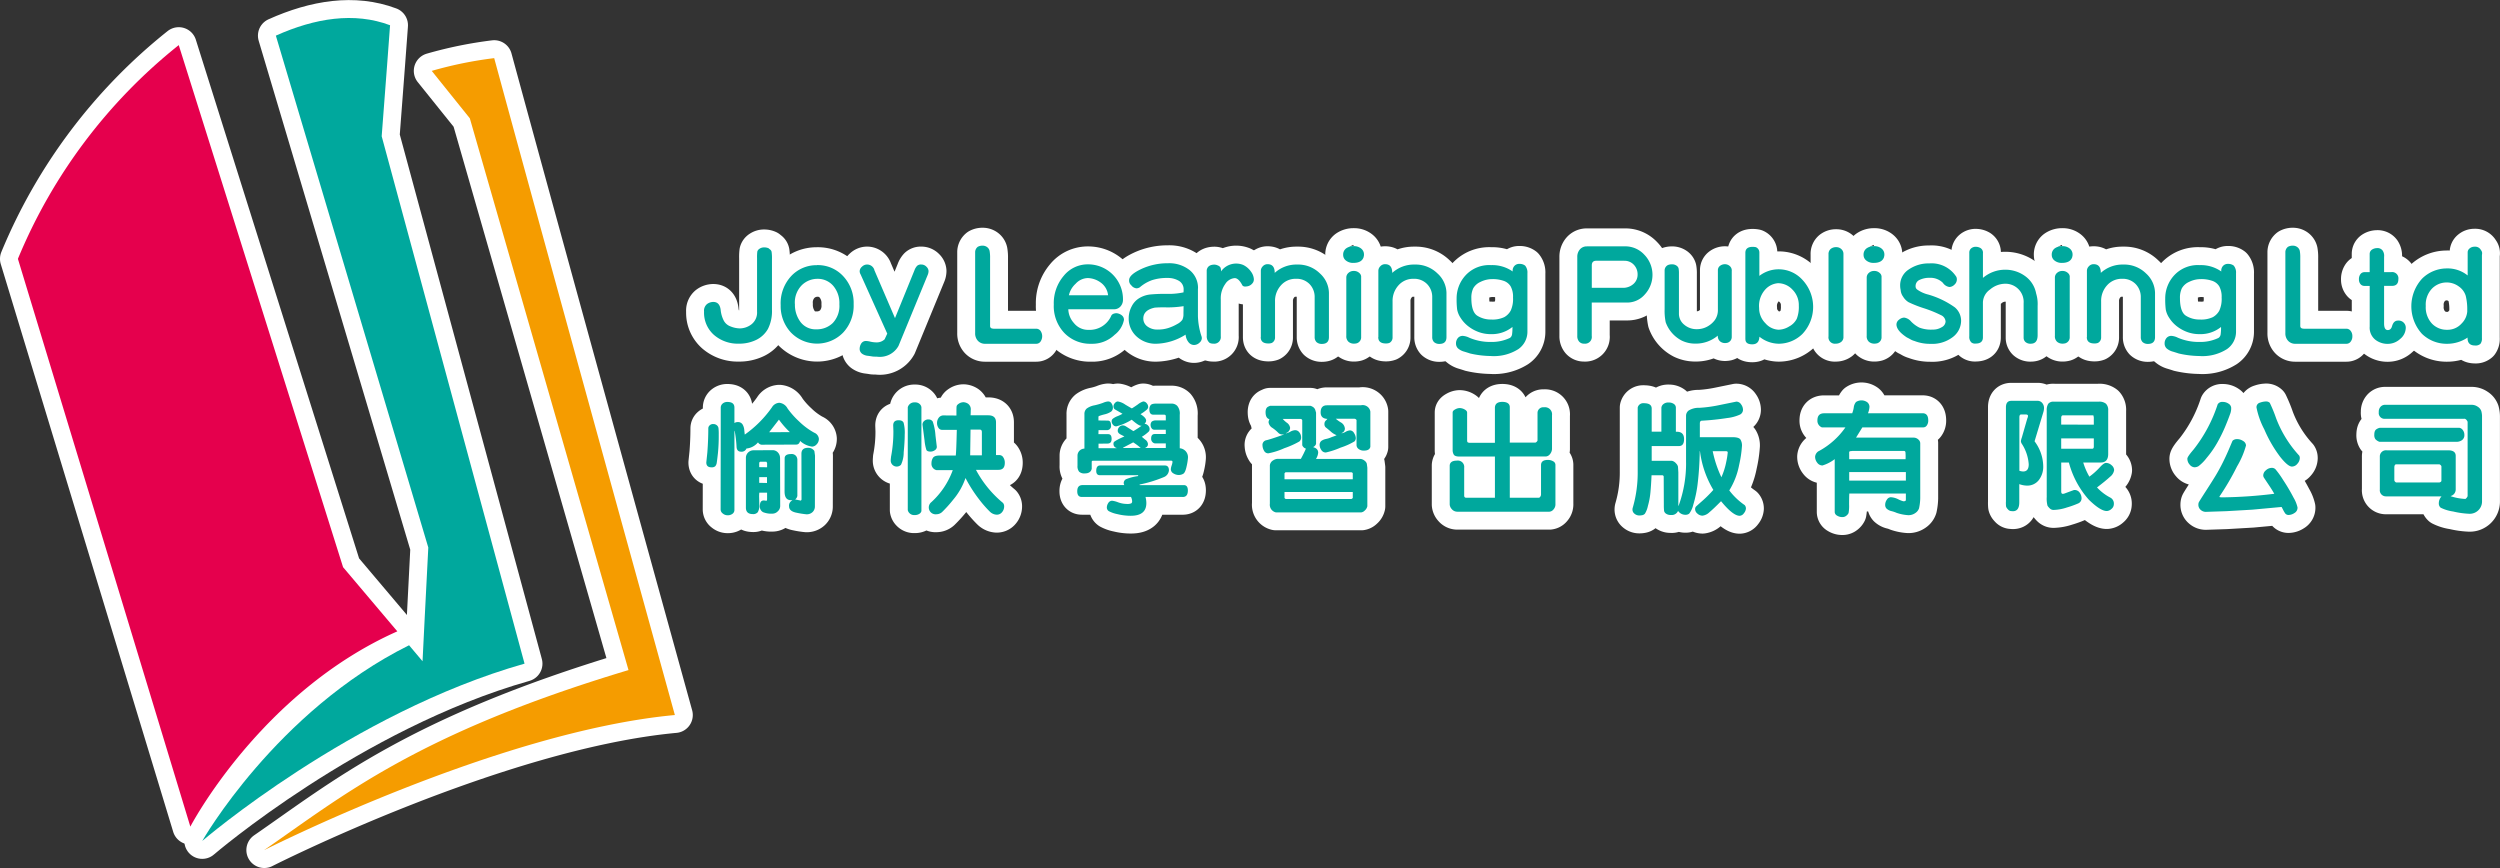 <svg xmlns="http://www.w3.org/2000/svg" width="167.074" height="58.008" viewBox="0 0 167.074 58.008"><rect x="0" y="0" width="167.074" height="58.008" fill="#333333" stroke="none"/><g id="Group_302" data-name="Group 302" transform="translate(1.198 1.201)"><path id="Path_478" data-name="Path 478" d="M241.307,913.824l.041-.065-.007-3.063c0-.269.148-.4.443-.4a.481.481,0,0,1,.3.089c.077.059.12.107.124.141l.041.291-.008,3.383a.515.515,0,0,1-.156.391.561.561,0,0,1-.4.149,5.448,5.448,0,0,1-.643-.1c-.35-.063-.526-.208-.526-.43a.384.384,0,0,1,.214-.4l-.016-.016c-.336.031-.5-.162-.5-.581L240.22,911c0-.19.141-.286.423-.286a.376.376,0,0,1,.342.132.443.443,0,0,1,.084.218v2.445a.372.372,0,0,1-.148.238Zm-2.111-4.569,1.37-.008a5.826,5.826,0,0,1-.728-.834q-.6.774-.648.834Zm-.156,3.392v-.391h-.52v.38Zm-.52-1.321v.262l.527.008v-.287l-.048-.084h-.406a.1.1,0,0,0-.073.1m1.394-.347.008,3.208a.478.478,0,0,1-.162.356.509.509,0,0,1-.366.155,1.456,1.456,0,0,1-.615-.1.416.416,0,0,1-.215-.415q0-.367.253-.367a.77.77,0,0,1,.111.01.8.8,0,0,0,.094.01l.024-.08v-.463h-.519a2.63,2.63,0,0,0-.013.273l.013.529a.882.882,0,0,1-.1.5.388.388,0,0,1-.33.132q-.466,0-.467-.43v-3.316a.5.5,0,0,1,.15-.372.507.507,0,0,1,.368-.146l1.261-.008a.474.474,0,0,1,.361.155.536.536,0,0,1,.142.372m1.1-.9-2.34.008a.317.317,0,0,1-.233-.157,1.147,1.147,0,0,1-.773.412.34.34,0,0,1-.352.212c-.2,0-.3-.113-.309-.338a8.292,8.292,0,0,0-.125-1.056h-.017v5.282a.315.315,0,0,1-.128.261.52.52,0,0,1-.33.1.493.493,0,0,1-.321-.12.338.338,0,0,1-.143-.26l.008-6.807a.357.357,0,0,1,.125-.277.464.464,0,0,1,.318-.11c.315,0,.471.125.471.378v1.032a.389.389,0,0,1,.222-.065.355.355,0,0,1,.312.142.858.858,0,0,1,.125.4c.017.169.028.267.034.294a7.516,7.516,0,0,0,1.817-1.825.607.607,0,0,1,.492-.3.706.706,0,0,1,.55.381,5.64,5.64,0,0,0,.768.863,4.7,4.7,0,0,0,1.011.754.486.486,0,0,1,.314.415.51.51,0,0,1-.146.36.428.428,0,0,1-.309.156,1.467,1.467,0,0,1-.8-.38c-.039.159-.121.239-.242.242m-5.567-1.37a.355.355,0,0,1,.242.08.32.32,0,0,1,.111.184,3.2,3.2,0,0,1,.018.425,11.624,11.624,0,0,1-.053,1.253c-.035.309-.06.519-.079.633a.452.452,0,0,1-.1.243.343.343,0,0,1-.252.074c-.232,0-.347-.108-.347-.326l.069-.661q.063-.812.065-1.627a.263.263,0,0,1,.09-.19.319.319,0,0,1,.232-.089" transform="translate(-188.98 -881.57)" fill="#fff"></path><path id="Path_479" data-name="Path 479" d="M241.307,913.824l.041-.065-.007-3.063c0-.269.148-.4.443-.4a.481.481,0,0,1,.3.089c.077.059.12.107.124.141l.041.291-.008,3.383a.515.515,0,0,1-.156.391.561.561,0,0,1-.4.149,5.448,5.448,0,0,1-.643-.1c-.35-.063-.526-.208-.526-.43a.384.384,0,0,1,.214-.4l-.016-.016c-.336.031-.5-.162-.5-.581L240.22,911c0-.19.141-.286.423-.286a.376.376,0,0,1,.342.132.443.443,0,0,1,.084.218v2.445a.372.372,0,0,1-.148.238Zm-2.111-4.569,1.37-.008a5.826,5.826,0,0,1-.728-.834q-.6.774-.648.834Zm-.156,3.392v-.391h-.52v.38Zm-.52-1.321v.262l.527.008v-.287l-.048-.084h-.406A.1.1,0,0,0,238.52,911.326Zm1.394-.347.008,3.208a.478.478,0,0,1-.162.356.509.509,0,0,1-.366.155,1.456,1.456,0,0,1-.615-.1.416.416,0,0,1-.215-.415q0-.367.253-.367a.77.77,0,0,1,.111.01.8.8,0,0,0,.094.01l.024-.08v-.463h-.519a2.63,2.63,0,0,0-.013.273l.013.529a.882.882,0,0,1-.1.5.388.388,0,0,1-.33.132q-.466,0-.467-.43v-3.316a.5.5,0,0,1,.15-.372.507.507,0,0,1,.368-.146l1.261-.008a.474.474,0,0,1,.361.155A.536.536,0,0,1,239.914,910.979Zm1.1-.9-2.34.008a.317.317,0,0,1-.233-.157,1.147,1.147,0,0,1-.773.412.34.34,0,0,1-.352.212c-.2,0-.3-.113-.309-.338a8.292,8.292,0,0,0-.125-1.056h-.017v5.282a.315.315,0,0,1-.128.261.52.52,0,0,1-.33.1.493.493,0,0,1-.321-.12.338.338,0,0,1-.143-.26l.008-6.807a.357.357,0,0,1,.125-.277.464.464,0,0,1,.318-.11c.315,0,.471.125.471.378v1.032a.389.389,0,0,1,.222-.065.355.355,0,0,1,.312.142.858.858,0,0,1,.125.4c.017.169.028.267.034.294a7.516,7.516,0,0,0,1.817-1.825.607.607,0,0,1,.492-.3.706.706,0,0,1,.55.381,5.64,5.64,0,0,0,.768.863,4.7,4.7,0,0,0,1.011.754.486.486,0,0,1,.314.415.51.51,0,0,1-.146.36.428.428,0,0,1-.309.156,1.467,1.467,0,0,1-.8-.38C241.22,910,241.139,910.078,241.018,910.081Zm-5.567-1.37a.355.355,0,0,1,.242.08.32.32,0,0,1,.111.184,3.2,3.2,0,0,1,.018.425,11.624,11.624,0,0,1-.053,1.253c-.035.309-.06.519-.079.633a.452.452,0,0,1-.1.243.343.343,0,0,1-.252.074c-.232,0-.347-.108-.347-.326l.069-.661q.063-.812.065-1.627a.263.263,0,0,1,.09-.19A.319.319,0,0,1,235.451,908.711Z" transform="translate(-188.98 -881.57)" fill="none" stroke="#fff" stroke-linejoin="round" stroke-width="2.395"></path><path id="Path_480" data-name="Path 480" d="M249.061,910.793h.782v-1.543c0-.115-.044-.173-.129-.173h-.629Zm-1.749-2.666.831.007c0-.36,0-.568.014-.624s.06-.115.156-.174a.575.575,0,0,1,.312-.091.608.608,0,0,1,.3.105.457.457,0,0,1,.174.426c0,.062,0,.176-.011.343h1.18c.347,0,.52.156.52.471v2.188h.229a.3.3,0,0,1,.259.155.64.64,0,0,1,.1.364c0,.312-.139.467-.419.467h-1.51a7.329,7.329,0,0,0,1.808,2.212.356.356,0,0,1,.077.239.587.587,0,0,1-.138.375.447.447,0,0,1-.367.172.7.7,0,0,1-.461-.215,7.748,7.748,0,0,1-.7-.8,9.465,9.465,0,0,1-.917-1.436,4.489,4.489,0,0,1-.824,1.45,8.726,8.726,0,0,1-.74.823.573.573,0,0,1-.374.149.457.457,0,0,1-.339-.814,5.36,5.36,0,0,0,1.426-2.135h-1.087a.432.432,0,0,1-.335-.471.645.645,0,0,1,.1-.352c.065-.1.212-.153.443-.153h1.08q.036-.293.069-1.716h-.991a.279.279,0,0,1-.236-.136.554.554,0,0,1-.094-.323.57.57,0,0,1,.115-.352.4.4,0,0,1,.347-.155m-1.048.273a.315.315,0,0,1,.3.143,3.588,3.588,0,0,1,.181.924l.091.766a.269.269,0,0,1-.132.219.489.489,0,0,1-.29.094c-.148,0-.24-.038-.277-.114a3.019,3.019,0,0,1-.122-.627l-.136-1.052a.312.312,0,0,1,.118-.259.424.424,0,0,1,.271-.1m-1.374-.809a.452.452,0,0,1,.473-.328.426.426,0,0,1,.332.12.331.331,0,0,1,.107.208v6.937a.3.3,0,0,1-.135.181.542.542,0,0,1-.321.084.425.425,0,0,1-.346-.131.379.379,0,0,1-.11-.208Zm-1.119,3.351h-.008a8.98,8.98,0,0,0,.166-1.769l-.013-.37c0-.232.121-.346.363-.346.174,0,.287.056.335.173a2.638,2.638,0,0,1,.072.793q0,.464-.068,1.178a1.937,1.937,0,0,1-.181.832.4.4,0,0,1-.685-.307.981.981,0,0,1,.02-.186" transform="translate(-185.423 -881.566)" fill="#fff"></path><path id="Path_481" data-name="Path 481" d="M249.061,910.793h.782v-1.543c0-.115-.044-.173-.129-.173h-.629Zm-1.749-2.666.831.007c0-.36,0-.568.014-.624s.06-.115.156-.174a.575.575,0,0,1,.312-.091.608.608,0,0,1,.3.105.457.457,0,0,1,.174.426c0,.062,0,.176-.011.343h1.18c.347,0,.52.156.52.471v2.188h.229a.3.3,0,0,1,.259.155.64.64,0,0,1,.1.364c0,.312-.139.467-.419.467h-1.51a7.329,7.329,0,0,0,1.808,2.212.356.356,0,0,1,.077.239.587.587,0,0,1-.138.375.447.447,0,0,1-.367.172.7.7,0,0,1-.461-.215,7.748,7.748,0,0,1-.7-.8,9.465,9.465,0,0,1-.917-1.436,4.489,4.489,0,0,1-.824,1.45,8.726,8.726,0,0,1-.74.823.573.573,0,0,1-.374.149.457.457,0,0,1-.339-.814,5.36,5.36,0,0,0,1.426-2.135h-1.087a.432.432,0,0,1-.335-.471.645.645,0,0,1,.1-.352c.065-.1.212-.153.443-.153h1.08q.036-.293.069-1.716h-.991a.279.279,0,0,1-.236-.136.554.554,0,0,1-.094-.323.57.57,0,0,1,.115-.352A.4.4,0,0,1,247.312,908.127Zm-1.048.273a.315.315,0,0,1,.3.143,3.588,3.588,0,0,1,.181.924l.091.766a.269.269,0,0,1-.132.219.489.489,0,0,1-.29.094c-.148,0-.24-.038-.277-.114a3.019,3.019,0,0,1-.122-.627l-.136-1.052a.312.312,0,0,1,.118-.259A.424.424,0,0,1,246.264,908.4Zm-1.374-.809a.452.452,0,0,1,.473-.328.426.426,0,0,1,.332.12.331.331,0,0,1,.107.208v6.937a.3.3,0,0,1-.135.181.542.542,0,0,1-.321.084.425.425,0,0,1-.346-.131.379.379,0,0,1-.11-.208Zm-1.119,3.351h-.008a8.98,8.98,0,0,0,.166-1.769l-.013-.37c0-.232.121-.346.363-.346.174,0,.287.056.335.173a2.638,2.638,0,0,1,.072.793q0,.464-.068,1.178a1.937,1.937,0,0,1-.181.832.4.4,0,0,1-.685-.307A.981.981,0,0,1,243.771,910.942Z" transform="translate(-185.423 -881.566)" fill="none" stroke="#fff" stroke-linejoin="round" stroke-width="2.395"></path><path id="Path_482" data-name="Path 482" d="M255.674,910.323l1.18-.007a4.025,4.025,0,0,0-.5-.371l-.676.354Zm-.041-2.292-.519-.3a.246.246,0,0,1-.077-.2.317.317,0,0,1,.1-.219.26.26,0,0,1,.187-.1,1.2,1.2,0,0,1,.5.21q.35.209.439.253.114-.064.4-.264a1.133,1.133,0,0,1,.36-.2.3.3,0,0,1,.231.117.374.374,0,0,1,.1.253.267.267,0,0,1-.094.18,2.863,2.863,0,0,1-.42.3c.252.159.378.3.378.434a.321.321,0,0,1-.112.211.331.331,0,0,1,.24.113.334.334,0,0,1,.105.238.287.287,0,0,1-.042.151,2.563,2.563,0,0,1-.478.364c.025.025.1.087.222.188a.4.4,0,0,1,.186.288.239.239,0,0,1-.17.249v.024h1.363v-.305h-.709a.269.269,0,0,1-.177-.083.31.31,0,0,1-.093-.245c0-.2.082-.3.245-.3h.734V909.1h-.769a.207.207,0,0,1-.18-.1.379.379,0,0,1-.066-.2.32.32,0,0,1,.084-.249.485.485,0,0,1,.311-.073h.62v-.283q0-.1-.11-.1H257.7q-.266,0-.266-.354a.447.447,0,0,1,.082-.28c.055-.072.18-.107.373-.107h1.056a.528.528,0,0,1,.349.149.793.793,0,0,1,.17.6v2.236a.6.6,0,0,1,.548.657,3.744,3.744,0,0,1-.086.539c-.059.283-.134.452-.226.508a.577.577,0,0,1-.3.082.664.664,0,0,1-.363-.108.321.321,0,0,1-.169-.274.939.939,0,0,1,.056-.256,1.036,1.036,0,0,0,.056-.235c0-.058-.037-.086-.11-.086l-5.209.008a.071.071,0,0,0-.08.08v.456c-.044.207-.2.311-.468.311a.5.5,0,0,1-.374-.117.581.581,0,0,1-.108-.4v-.685a.471.471,0,0,1,.463-.456v-2.3a.471.471,0,0,1,.155-.38,1.245,1.245,0,0,1,.508-.212,4.192,4.192,0,0,0,.586-.17,1.058,1.058,0,0,1,.335-.091.265.265,0,0,1,.229.132.511.511,0,0,1,.089.287.319.319,0,0,1-.114.257,1.3,1.3,0,0,1-.454.19,3.347,3.347,0,0,0-.368.112.094.094,0,0,0-.03.082v.212l.624.008c.145,0,.218.107.218.322a.275.275,0,0,1-.307.315h-.529l-.007.27h.648c.156,0,.233.1.233.314s-.091.312-.274.315l-.6.007v.3h1.2v-.016a.265.265,0,0,1-.2-.274.174.174,0,0,1,.041-.132,1.46,1.46,0,0,1,.211-.133c.114-.065.274-.141.478-.229l-.246-.125c-.132-.068-.2-.152-.2-.255a.35.35,0,0,1,.1-.248.316.316,0,0,1,.229-.111.4.4,0,0,1,.205.06l.512.323a6.245,6.245,0,0,0,.544-.356l-.008-.007q-.143.044-.648-.4a3.531,3.531,0,0,1-1.039.447.267.267,0,0,1-.211-.107.353.353,0,0,1-.091-.235.219.219,0,0,1,.084-.173,1.26,1.26,0,0,1,.319-.172,2.59,2.59,0,0,0,.309-.148m4.033,5.552h-2.482a1.581,1.581,0,0,1,.056.408q0,.848-1.039.849a3.711,3.711,0,0,1-.9-.111,2.08,2.08,0,0,1-.574-.2.29.29,0,0,1-.127-.253.544.544,0,0,1,.094-.286.3.3,0,0,1,.264-.155,1.678,1.678,0,0,1,.4.107,1.735,1.735,0,0,0,.572.107.666.666,0,0,0,.3-.039.152.152,0,0,0,.06-.138.689.689,0,0,0-.076-.29h-3.292c-.2,0-.3-.128-.3-.382,0-.274.118-.411.354-.411h2.793a.251.251,0,0,1-.041-.134.289.289,0,0,1,.173-.266,3.283,3.283,0,0,1,.773-.2.034.034,0,0,0,.021-.036c0-.015-.007-.024-.021-.024h-2.541c-.162,0-.242-.1-.242-.291,0-.238.086-.359.257-.359h4.323c.186,0,.278.108.278.324a.53.53,0,0,1-.34.453,8.683,8.683,0,0,1-1.61.494.021.021,0,0,0-.011.017c0,.015.006.024.02.024h2.936q.27,0,.27.359,0,.435-.346.435" transform="translate(-181.82 -881.583)" fill="#fff"></path><path id="Path_483" data-name="Path 483" d="M255.674,910.323l1.18-.007a4.025,4.025,0,0,0-.5-.371l-.676.354Zm-.041-2.292-.519-.3a.246.246,0,0,1-.077-.2.317.317,0,0,1,.1-.219.26.26,0,0,1,.187-.1,1.2,1.2,0,0,1,.5.21q.35.209.439.253.114-.064.4-.264a1.133,1.133,0,0,1,.36-.2.3.3,0,0,1,.231.117.374.374,0,0,1,.1.253.267.267,0,0,1-.094.18,2.863,2.863,0,0,1-.42.3c.252.159.378.3.378.434a.321.321,0,0,1-.112.211.331.331,0,0,1,.24.113.334.334,0,0,1,.105.238.287.287,0,0,1-.042.151,2.563,2.563,0,0,1-.478.364c.025.025.1.087.222.188a.4.4,0,0,1,.186.288.239.239,0,0,1-.17.249v.024h1.363v-.305h-.709a.269.269,0,0,1-.177-.083.31.31,0,0,1-.093-.245c0-.2.082-.3.245-.3h.734V909.1h-.769a.207.207,0,0,1-.18-.1.379.379,0,0,1-.066-.2.32.32,0,0,1,.084-.249.485.485,0,0,1,.311-.073h.62v-.283q0-.1-.11-.1H257.7q-.266,0-.266-.354a.447.447,0,0,1,.082-.28c.055-.072.18-.107.373-.107h1.056a.528.528,0,0,1,.349.149.793.793,0,0,1,.17.6v2.236a.6.6,0,0,1,.548.657,3.744,3.744,0,0,1-.086.539c-.059.283-.134.452-.226.508a.577.577,0,0,1-.3.082.664.664,0,0,1-.363-.108.321.321,0,0,1-.169-.274.939.939,0,0,1,.056-.256,1.036,1.036,0,0,0,.056-.235c0-.058-.037-.086-.11-.086l-5.209.008a.071.071,0,0,0-.08.08v.456c-.044.207-.2.311-.468.311a.5.5,0,0,1-.374-.117.581.581,0,0,1-.108-.4v-.685a.471.471,0,0,1,.463-.456v-2.3a.471.471,0,0,1,.155-.38,1.245,1.245,0,0,1,.508-.212,4.192,4.192,0,0,0,.586-.17,1.058,1.058,0,0,1,.335-.091.265.265,0,0,1,.229.132.511.511,0,0,1,.089.287.319.319,0,0,1-.114.257,1.3,1.3,0,0,1-.454.19,3.347,3.347,0,0,0-.368.112.094.094,0,0,0-.03.082v.212l.624.008c.145,0,.218.107.218.322a.275.275,0,0,1-.307.315h-.529l-.007.27h.648c.156,0,.233.1.233.314s-.091.312-.274.315l-.6.007v.3h1.2v-.016a.265.265,0,0,1-.2-.274.174.174,0,0,1,.041-.132,1.46,1.46,0,0,1,.211-.133c.114-.065.274-.141.478-.229l-.246-.125c-.132-.068-.2-.152-.2-.255a.35.35,0,0,1,.1-.248.316.316,0,0,1,.229-.111.4.4,0,0,1,.205.06l.512.323a6.245,6.245,0,0,0,.544-.356l-.008-.007q-.143.044-.648-.4a3.531,3.531,0,0,1-1.039.447.267.267,0,0,1-.211-.107.353.353,0,0,1-.091-.235.219.219,0,0,1,.084-.173,1.26,1.26,0,0,1,.319-.172A2.59,2.59,0,0,0,255.634,908.031Zm4.033,5.552h-2.482a1.581,1.581,0,0,1,.056.408q0,.848-1.039.849a3.711,3.711,0,0,1-.9-.111,2.08,2.08,0,0,1-.574-.2.29.29,0,0,1-.127-.253.544.544,0,0,1,.094-.286.3.3,0,0,1,.264-.155,1.678,1.678,0,0,1,.4.107,1.735,1.735,0,0,0,.572.107.666.666,0,0,0,.3-.039.152.152,0,0,0,.06-.138.689.689,0,0,0-.076-.29h-3.292c-.2,0-.3-.128-.3-.382,0-.274.118-.411.354-.411h2.793a.251.251,0,0,1-.041-.134.289.289,0,0,1,.173-.266,3.283,3.283,0,0,1,.773-.2.034.034,0,0,0,.021-.036c0-.015-.007-.024-.021-.024h-2.541c-.162,0-.242-.1-.242-.291,0-.238.086-.359.257-.359h4.323c.186,0,.278.108.278.324a.53.53,0,0,1-.34.453,8.683,8.683,0,0,1-1.61.494.021.021,0,0,0-.011.017c0,.015.006.024.02.024h2.936q.27,0,.27.359Q260.012,913.582,259.667,913.582Z" transform="translate(-181.82 -881.583)" fill="none" stroke="#fff" stroke-linejoin="round" stroke-width="2.395"></path><path id="Path_484" data-name="Path 484" d="M265.727,907.392h2.264a.525.525,0,0,1,.488.136.5.5,0,0,1,.145.285v2.358c-.042.166-.183.249-.419.249a.544.544,0,0,1-.377-.117.33.33,0,0,1-.127-.238v-1.683a.162.162,0,0,0-.132-.089h-1.253a2.217,2.217,0,0,0,.33.24.517.517,0,0,1,.277.432.316.316,0,0,1-.221.281l.015.017a.817.817,0,0,0,.259-.1.688.688,0,0,1,.285-.094.326.326,0,0,1,.278.187.656.656,0,0,1,.112.323.321.321,0,0,1-.083.224,4.5,4.5,0,0,1-.932.418,5.372,5.372,0,0,1-.987.326.343.343,0,0,1-.307-.176.608.608,0,0,1-.108-.3.357.357,0,0,1,.108-.293.836.836,0,0,1,.321-.136,1.824,1.824,0,0,0,.276-.08,2.155,2.155,0,0,1,.212-.082,1.57,1.57,0,0,0,.219-.09,1.208,1.208,0,0,1-.39-.242c-.143-.124-.25-.212-.319-.264a.279.279,0,0,1-.105-.239.3.3,0,0,1,.091-.231.6.6,0,0,0,.105-.112q-.449-.023-.45-.434,0-.475.422-.475m1.725,5.792h-4.562v.4a.192.192,0,0,0,.082.069h4.392c.058-.032.089-.058.089-.077Zm-4.562-.849h4.562v-.4a.116.116,0,0,0-.114-.067h-4.383l-.065.067Zm5.536-.773v2.575a.521.521,0,0,1-.176.29.4.4,0,0,1-.226.121h-5.713a.521.521,0,0,1-.4-.577V911.4a.451.451,0,0,1,.219-.326.636.636,0,0,1,.26-.1h1.592a6.839,6.839,0,0,0,.339-.685.36.36,0,0,1-.184-.124.293.293,0,0,1-.062-.105v-1.668c-.017-.06-.063-.089-.142-.089h-1.163a1.8,1.8,0,0,0,.267.248.5.5,0,0,1,.228.347.382.382,0,0,1-.283.352l.02.015a1.023,1.023,0,0,0,.278-.11.763.763,0,0,1,.319-.1.347.347,0,0,1,.285.15.537.537,0,0,1,.117.336.334.334,0,0,1-.121.271,5.785,5.785,0,0,1-1,.447,4.735,4.735,0,0,1-1.072.344.313.313,0,0,1-.288-.18.718.718,0,0,1-.1-.339.317.317,0,0,1,.257-.357q.257-.055,1.164-.377l-.017-.015a.388.388,0,0,1-.08.008.369.369,0,0,1-.278-.121,2.716,2.716,0,0,0-.378-.315.523.523,0,0,1-.266-.4.879.879,0,0,1,.06-.185c-.172-.045-.257-.2-.257-.471a.577.577,0,0,1,.042-.228.281.281,0,0,1,.151-.148l.105-.048h2.7a.6.6,0,0,1,.2.1.391.391,0,0,1,.135.215l.041.142v2.087a.338.338,0,0,1-.181.205v.02c.215.059.322.18.322.363a.9.9,0,0,1-.149.419h2.985a.511.511,0,0,1,.288.136.37.37,0,0,1,.127.185Z" transform="translate(-178.242 -881.508)" fill="#fff"></path><path id="Path_485" data-name="Path 485" d="M265.727,907.392h2.264a.525.525,0,0,1,.488.136.5.5,0,0,1,.145.285v2.358c-.042.166-.183.249-.419.249a.544.544,0,0,1-.377-.117.33.33,0,0,1-.127-.238v-1.683a.162.162,0,0,0-.132-.089h-1.253a2.217,2.217,0,0,0,.33.24.517.517,0,0,1,.277.432.316.316,0,0,1-.221.281l.015.017a.817.817,0,0,0,.259-.1.688.688,0,0,1,.285-.094.326.326,0,0,1,.278.187.656.656,0,0,1,.112.323.321.321,0,0,1-.083.224,4.5,4.5,0,0,1-.932.418,5.372,5.372,0,0,1-.987.326.343.343,0,0,1-.307-.176.608.608,0,0,1-.108-.3.357.357,0,0,1,.108-.293.836.836,0,0,1,.321-.136,1.824,1.824,0,0,0,.276-.08,2.155,2.155,0,0,1,.212-.082,1.57,1.57,0,0,0,.219-.09,1.208,1.208,0,0,1-.39-.242c-.143-.124-.25-.212-.319-.264a.279.279,0,0,1-.105-.239.3.3,0,0,1,.091-.231.6.6,0,0,0,.105-.112q-.449-.023-.45-.434Q265.306,907.393,265.727,907.392Zm1.725,5.792h-4.562v.4a.192.192,0,0,0,.082.069h4.392c.058-.032.089-.058.089-.077Zm-4.562-.849h4.562v-.4a.116.116,0,0,0-.114-.067h-4.383l-.065.067Zm5.536-.773v2.575a.521.521,0,0,1-.176.29.4.4,0,0,1-.226.121h-5.713a.521.521,0,0,1-.4-.577V911.4a.451.451,0,0,1,.219-.326.636.636,0,0,1,.26-.1h1.592a6.839,6.839,0,0,0,.339-.685.36.36,0,0,1-.184-.124.293.293,0,0,1-.062-.105v-1.668c-.017-.06-.063-.089-.142-.089h-1.163a1.8,1.8,0,0,0,.267.248.5.5,0,0,1,.228.347.382.382,0,0,1-.283.352l.02.015a1.023,1.023,0,0,0,.278-.11.763.763,0,0,1,.319-.1.347.347,0,0,1,.285.15.537.537,0,0,1,.117.336.334.334,0,0,1-.121.271,5.785,5.785,0,0,1-1,.447,4.735,4.735,0,0,1-1.072.344.313.313,0,0,1-.288-.18.718.718,0,0,1-.1-.339.317.317,0,0,1,.257-.357q.257-.055,1.164-.377l-.017-.015a.388.388,0,0,1-.08.008.369.369,0,0,1-.278-.121,2.716,2.716,0,0,0-.378-.315.523.523,0,0,1-.266-.4.879.879,0,0,1,.06-.185c-.172-.045-.257-.2-.257-.471a.577.577,0,0,1,.042-.228.281.281,0,0,1,.151-.148l.105-.048h2.7a.6.6,0,0,1,.2.1.391.391,0,0,1,.135.215l.041.142v2.087a.338.338,0,0,1-.181.205v.02c.215.059.322.18.322.363a.9.9,0,0,1-.149.419h2.985a.511.511,0,0,1,.288.136.37.37,0,0,1,.127.185Z" transform="translate(-178.242 -881.508)" fill="none" stroke="#fff" stroke-linejoin="round" stroke-width="2.395"></path><path id="Path_486" data-name="Path 486" d="M271.393,913.635h1.946V910.88h-2.378c-.193,0-.315-.041-.368-.124a.572.572,0,0,1-.079-.312v-2.51c0-.077.056-.146.17-.205a.651.651,0,0,1,.29-.089.692.692,0,0,1,.34.093c.111.062.167.132.167.209v1.832c0,.084.011.136.041.157a.3.3,0,0,0,.164.032h1.652v-2.353c.01-.255.176-.383.495-.383s.5.12.5.359v2.361h1.717a.2.2,0,0,0,.094-.069.167.167,0,0,0,.042-.072v-1.858a.382.382,0,0,1,.432-.359.472.472,0,0,1,.536.532v2.268a.6.6,0,0,1-.163.364.374.374,0,0,1-.248.124h-2.41v2.755h1.963a.257.257,0,0,0,.124-.238v-1.946q.008-.342.451-.341a.672.672,0,0,1,.363.093.267.267,0,0,1,.149.229v2.611a.506.506,0,0,1-.131.378.391.391,0,0,1-.271.149H270.82a.477.477,0,0,1-.367-.176.506.506,0,0,1-.136-.3v-2.622c.021-.21.181-.315.48-.315a.425.425,0,0,1,.488.472v1.905c.024.069.059.1.108.1" transform="translate(-174.632 -881.571)" fill="#fff"></path><path id="Path_487" data-name="Path 487" d="M271.393,913.635h1.946V910.88h-2.378c-.193,0-.315-.041-.368-.124a.572.572,0,0,1-.079-.312v-2.51c0-.077.056-.146.17-.205a.651.651,0,0,1,.29-.089.692.692,0,0,1,.34.093c.111.062.167.132.167.209v1.832c0,.084.011.136.041.157a.3.3,0,0,0,.164.032h1.652v-2.353c.01-.255.176-.383.495-.383s.5.12.5.359v2.361h1.717a.2.2,0,0,0,.094-.069.167.167,0,0,0,.042-.072v-1.858a.382.382,0,0,1,.432-.359.472.472,0,0,1,.536.532v2.268a.6.6,0,0,1-.163.364.374.374,0,0,1-.248.124h-2.41v2.755h1.963a.257.257,0,0,0,.124-.238v-1.946q.008-.342.451-.341a.672.672,0,0,1,.363.093.267.267,0,0,1,.149.229v2.611a.506.506,0,0,1-.131.378.391.391,0,0,1-.271.149H270.82a.477.477,0,0,1-.367-.176.506.506,0,0,1-.136-.3v-2.622c.021-.21.181-.315.48-.315a.425.425,0,0,1,.488.472v1.905C271.308,913.6,271.344,913.635,271.393,913.635Z" transform="translate(-174.632 -881.571)" fill="none" stroke="#fff" stroke-linejoin="round" stroke-width="2.395"></path><path id="Path_488" data-name="Path 488" d="M285.26,910.531h-.894a7.677,7.677,0,0,0,.581,1.74,4.687,4.687,0,0,0,.323-1.021,4.878,4.878,0,0,0,.1-.634q0-.084-.11-.084m-2.675.769v-3.154a.441.441,0,0,1,.177-.337,1.289,1.289,0,0,1,.717-.179,8.85,8.85,0,0,0,1.208-.157l1.257-.257a.379.379,0,0,1,.318.181.621.621,0,0,1,.129.367.367.367,0,0,1-.188.312,2.832,2.832,0,0,1-.87.237,16.864,16.864,0,0,1-1.709.179c-.077.008-.117.072-.117.19v.91h2.163c.3,0,.485.053.553.162a.768.768,0,0,1,.1.415,8.024,8.024,0,0,1-.191,1.281,4.988,4.988,0,0,1-.658,1.7,4.441,4.441,0,0,0,1.031.983.345.345,0,0,1,.082.226.54.54,0,0,1-.134.314.369.369,0,0,1-.285.173q-.447,0-1.244-.975-.508.515-.782.741a.8.8,0,0,1-.46.226.5.5,0,0,1-.336-.138.391.391,0,0,1-.155-.294.25.25,0,0,1,.076-.194l.3-.269a8.631,8.631,0,0,0,.842-.827,6.64,6.64,0,0,1-.894-2.59H283.5a20.463,20.463,0,0,1-.146,2.23,8.265,8.265,0,0,1-.284,1.346,1.6,1.6,0,0,1-.274.6.382.382,0,0,1-.233.077.586.586,0,0,1-.512-.261.458.458,0,0,1-.48.274.526.526,0,0,1-.325-.089.3.3,0,0,1-.128-.177,3.526,3.526,0,0,1-.018-.4l-.008-1.9a.1.1,0,0,0-.113-.089h-.7c-.021.458-.046.842-.075,1.147a4.857,4.857,0,0,1-.167.9,1.628,1.628,0,0,1-.2.52.328.328,0,0,1-.173.1.966.966,0,0,1-.205.021.487.487,0,0,1-.316-.115.356.356,0,0,1-.139-.284.431.431,0,0,1,.02-.121,8.425,8.425,0,0,0,.33-2.441v-4.25a.379.379,0,0,1,.419-.291q.517,0,.516.359v1.544h.648v-1.6a.341.341,0,0,1,.121-.232.494.494,0,0,1,.359-.118.576.576,0,0,1,.359.1.293.293,0,0,1,.129.236v1.62c.366-.023.547.142.547.491,0,.309-.114.463-.342.463h-1.821v.983h1.342a.5.5,0,0,1,.284.174.449.449,0,0,1,.131.221l.024.378v2.236h.017a8.234,8.234,0,0,0,.5-2.876" transform="translate(-171.105 -881.578)" fill="#fff"></path><path id="Path_489" data-name="Path 489" d="M285.26,910.531h-.894a7.677,7.677,0,0,0,.581,1.74,4.687,4.687,0,0,0,.323-1.021,4.878,4.878,0,0,0,.1-.634Q285.37,910.531,285.26,910.531Zm-2.675.769v-3.154a.441.441,0,0,1,.177-.337,1.289,1.289,0,0,1,.717-.179,8.85,8.85,0,0,0,1.208-.157l1.257-.257a.379.379,0,0,1,.318.181.621.621,0,0,1,.129.367.367.367,0,0,1-.188.312,2.832,2.832,0,0,1-.87.237,16.864,16.864,0,0,1-1.709.179c-.077.008-.117.072-.117.19v.91h2.163c.3,0,.485.053.553.162a.768.768,0,0,1,.1.415,8.024,8.024,0,0,1-.191,1.281,4.988,4.988,0,0,1-.658,1.7,4.441,4.441,0,0,0,1.031.983.345.345,0,0,1,.082.226.54.54,0,0,1-.134.314.369.369,0,0,1-.285.173q-.447,0-1.244-.975-.508.515-.782.741a.8.8,0,0,1-.46.226.5.5,0,0,1-.336-.138.391.391,0,0,1-.155-.294.25.25,0,0,1,.076-.194l.3-.269a8.631,8.631,0,0,0,.842-.827,6.64,6.64,0,0,1-.894-2.59H283.5a20.463,20.463,0,0,1-.146,2.23,8.265,8.265,0,0,1-.284,1.346,1.6,1.6,0,0,1-.274.6.382.382,0,0,1-.233.077.586.586,0,0,1-.512-.261.458.458,0,0,1-.48.274.526.526,0,0,1-.325-.089.3.3,0,0,1-.128-.177,3.526,3.526,0,0,1-.018-.4l-.008-1.9a.1.1,0,0,0-.113-.089h-.7c-.021.458-.046.842-.075,1.147a4.857,4.857,0,0,1-.167.9,1.628,1.628,0,0,1-.2.52.328.328,0,0,1-.173.1.966.966,0,0,1-.205.021.487.487,0,0,1-.316-.115.356.356,0,0,1-.139-.284.431.431,0,0,1,.02-.121,8.425,8.425,0,0,0,.33-2.441v-4.25a.379.379,0,0,1,.419-.291q.517,0,.516.359v1.544h.648v-1.6a.341.341,0,0,1,.121-.232.494.494,0,0,1,.359-.118.576.576,0,0,1,.359.1.293.293,0,0,1,.129.236v1.62c.366-.023.547.142.547.491,0,.309-.114.463-.342.463h-1.821v.983h1.342a.5.5,0,0,1,.284.174.449.449,0,0,1,.131.221l.024.378v2.236h.017A8.234,8.234,0,0,0,282.586,911.3Z" transform="translate(-171.105 -881.578)" fill="none" stroke="#fff" stroke-linejoin="round" stroke-width="2.395"></path><path id="Path_490" data-name="Path 490" d="M293.748,911.948h-3.787v.572h3.787Zm-3.787-.858h3.766a3.619,3.619,0,0,0-.006-.46c-.01-.062-.042-.093-.1-.093h-3.465a.908.908,0,0,1-.117.014.082.082,0,0,0-.08.094Zm-.25-2.128h-1.575a.472.472,0,0,1-.3-.467c0-.318.15-.475.451-.475h1.873a1.724,1.724,0,0,0,.105-.387.682.682,0,0,1,.15-.366.662.662,0,0,1,.755.017.4.4,0,0,1,.145.316,1.435,1.435,0,0,1-.1.419h3.7c.218.021.328.181.328.478a.548.548,0,0,1-.1.342.279.279,0,0,1-.222.122h-4.081l-.423.685h3.856a.454.454,0,0,1,.307.125.34.34,0,0,1,.128.246V913.7a3.508,3.508,0,0,1-.079.665.615.615,0,0,1-.247.318.777.777,0,0,1-.475.146,2.975,2.975,0,0,1-.773-.153,2.148,2.148,0,0,0-.336-.115.722.722,0,0,1-.346-.177.351.351,0,0,1-.087-.236.6.6,0,0,1,.115-.359.324.324,0,0,1,.263-.16,1.269,1.269,0,0,1,.492.136,1.772,1.772,0,0,0,.346.136c.111,0,.166-.029.166-.091v-.428h-3.78c-.007.153-.013.4-.014.726a2.622,2.622,0,0,1-.035.579.5.5,0,0,1-.148.177.4.4,0,0,1-.262.093.657.657,0,0,1-.361-.1.285.285,0,0,1-.155-.239v-3.534a2.568,2.568,0,0,1-.817.423.426.426,0,0,1-.352-.185.639.639,0,0,1-.141-.4.479.479,0,0,1,.294-.4,5.148,5.148,0,0,0,1.732-1.56" transform="translate(-167.577 -881.601)" fill="#fff"></path><path id="Path_491" data-name="Path 491" d="M293.748,911.948h-3.787v.572h3.787Zm-3.787-.858h3.766a3.619,3.619,0,0,0-.006-.46c-.01-.062-.042-.093-.1-.093h-3.465a.908.908,0,0,1-.117.014.082.082,0,0,0-.08.094Zm-.25-2.128h-1.575a.472.472,0,0,1-.3-.467c0-.318.15-.475.451-.475h1.873a1.724,1.724,0,0,0,.105-.387.682.682,0,0,1,.15-.366.662.662,0,0,1,.755.017.4.4,0,0,1,.145.316,1.435,1.435,0,0,1-.1.419h3.7c.218.021.328.181.328.478a.548.548,0,0,1-.1.342.279.279,0,0,1-.222.122h-4.081l-.423.685h3.856a.454.454,0,0,1,.307.125.34.34,0,0,1,.128.246V913.7a3.508,3.508,0,0,1-.079.665.615.615,0,0,1-.247.318.777.777,0,0,1-.475.146,2.975,2.975,0,0,1-.773-.153,2.148,2.148,0,0,0-.336-.115.722.722,0,0,1-.346-.177.351.351,0,0,1-.087-.236.6.6,0,0,1,.115-.359.324.324,0,0,1,.263-.16,1.269,1.269,0,0,1,.492.136,1.772,1.772,0,0,0,.346.136c.111,0,.166-.029.166-.091v-.428h-3.78c-.007.153-.013.4-.014.726a2.622,2.622,0,0,1-.035.579.5.5,0,0,1-.148.177.4.4,0,0,1-.262.093.657.657,0,0,1-.361-.1.285.285,0,0,1-.155-.239v-3.534a2.568,2.568,0,0,1-.817.423.426.426,0,0,1-.352-.185.639.639,0,0,1-.141-.4.479.479,0,0,1,.294-.4A5.148,5.148,0,0,0,289.71,908.962Z" transform="translate(-167.577 -881.601)" fill="none" stroke="#fff" stroke-linejoin="round" stroke-width="2.395"></path><path id="Path_492" data-name="Path 492" d="M302.625,910.242v-.553h-2.18v.693h2.07c.073,0,.11-.048.11-.141m0-1.467V908.3l-.017-.1c0-.035-.02-.052-.044-.052H300.57c-.083,0-.125.06-.125.181v.439Zm-3.147,4.8v-5.744a.787.787,0,0,1,.1-.45.435.435,0,0,1,.377-.143h2.99a.7.7,0,0,1,.495.139.606.606,0,0,1,.146.454v2.9c0,.383-.169.572-.5.572h-1.169a4.56,4.56,0,0,0,.411.946,4.565,4.565,0,0,0,.675-.6c.191-.212.338-.319.436-.319a.555.555,0,0,1,.371.153.442.442,0,0,1,.173.33.7.7,0,0,1-.276.446c-.184.173-.473.409-.868.71a3.238,3.238,0,0,0,.9.685.448.448,0,0,1,.225.432.411.411,0,0,1-.163.322.491.491,0,0,1-.308.138q-.426,0-1.205-.762a6.057,6.057,0,0,1-1.329-2.478h-.512v1.946c.006.1.038.145.1.145a.355.355,0,0,0,.114-.02l.629-.233a.4.4,0,0,1,.387.169.642.642,0,0,1,.128.367.368.368,0,0,1-.229.36,6.419,6.419,0,0,1-.754.27,3.078,3.078,0,0,1-.882.163.354.354,0,0,1-.256-.1,1.1,1.1,0,0,1-.153-.18,1.861,1.861,0,0,1-.051-.61m-1.672-3.928.371-1.29a.512.512,0,0,0,.048-.173q0-.1-.165-.1h-.29c-.082,0-.121.063-.121.19v3.573a.817.817,0,0,0,.253.048c.247,0,.371-.16.371-.48a2.861,2.861,0,0,0-.451-1.354.377.377,0,0,1-.073-.205,1.586,1.586,0,0,1,.056-.212m-1.055,4.282v-6.353c.011-.269.131-.4.363-.4h1.78a.4.4,0,0,1,.288.151.514.514,0,0,1,.114.342,1,1,0,0,1-.048.274l-.584,1.938a2.844,2.844,0,0,1,.579,1.652,1.453,1.453,0,0,1-.3.946.967.967,0,0,1-.785.363,1.539,1.539,0,0,1-.515-.1v1.212q0,.6-.432.6l-.132-.011a.3.3,0,0,1-.2-.122.421.421,0,0,1-.121-.193,2.591,2.591,0,0,1-.01-.294" transform="translate(-163.894 -881.594)" fill="#fff"></path><path id="Path_493" data-name="Path 493" d="M302.625,910.242v-.553h-2.18v.693h2.07C302.588,910.383,302.625,910.335,302.625,910.242Zm0-1.467V908.3l-.017-.1c0-.035-.02-.052-.044-.052H300.57c-.083,0-.125.06-.125.181v.439Zm-3.147,4.8v-5.744a.787.787,0,0,1,.1-.45.435.435,0,0,1,.377-.143h2.99a.7.7,0,0,1,.495.139.606.606,0,0,1,.146.454v2.9c0,.383-.169.572-.5.572h-1.169a4.56,4.56,0,0,0,.411.946,4.565,4.565,0,0,0,.675-.6c.191-.212.338-.319.436-.319a.555.555,0,0,1,.371.153.442.442,0,0,1,.173.33.7.7,0,0,1-.276.446c-.184.173-.473.409-.868.71a3.238,3.238,0,0,0,.9.685.448.448,0,0,1,.225.432.411.411,0,0,1-.163.322.491.491,0,0,1-.308.138q-.426,0-1.205-.762a6.057,6.057,0,0,1-1.329-2.478h-.512v1.946c.006.1.038.145.1.145a.355.355,0,0,0,.114-.02l.629-.233a.4.4,0,0,1,.387.169.642.642,0,0,1,.128.367.368.368,0,0,1-.229.36,6.419,6.419,0,0,1-.754.27,3.078,3.078,0,0,1-.882.163.354.354,0,0,1-.256-.1,1.1,1.1,0,0,1-.153-.18A1.861,1.861,0,0,1,299.478,913.578Zm-1.672-3.928.371-1.29a.512.512,0,0,0,.048-.173q0-.1-.165-.1h-.29c-.082,0-.121.063-.121.19v3.573a.817.817,0,0,0,.253.048c.247,0,.371-.16.371-.48a2.861,2.861,0,0,0-.451-1.354.377.377,0,0,1-.073-.205A1.586,1.586,0,0,1,297.806,909.65Zm-1.055,4.282v-6.353c.011-.269.131-.4.363-.4h1.78a.4.4,0,0,1,.288.151.514.514,0,0,1,.114.342,1,1,0,0,1-.048.274l-.584,1.938a2.844,2.844,0,0,1,.579,1.652,1.453,1.453,0,0,1-.3.946.967.967,0,0,1-.785.363,1.539,1.539,0,0,1-.515-.1v1.212q0,.6-.432.6l-.132-.011a.3.3,0,0,1-.2-.122.421.421,0,0,1-.121-.193A2.591,2.591,0,0,1,296.751,913.932Z" transform="translate(-163.894 -881.594)" fill="none" stroke="#fff" stroke-linejoin="round" stroke-width="2.395"></path><path id="Path_494" data-name="Path 494" d="M310.6,907.21a.349.349,0,0,1,.283.09,9.332,9.332,0,0,1,.419,1.022,7.746,7.746,0,0,0,1.543,2.5.314.314,0,0,1,.044.169.583.583,0,0,1-.163.381.473.473,0,0,1-.36.187q-.274,0-.8-.665a8.746,8.746,0,0,1-1.05-1.821,5.307,5.307,0,0,1-.522-1.467.311.311,0,0,1,.233-.319,1.265,1.265,0,0,1,.375-.079m-2.627,7.332-1.361.045a.5.5,0,0,1-.34-.125.44.44,0,0,1-.163-.363.413.413,0,0,1,.02-.129c.013-.041.176-.3.487-.782q.451-.7.641-1.015.257-.426.492-.9c.128-.259.249-.516.361-.775l.278-.655a.34.34,0,0,1,.138-.09.448.448,0,0,1,.16-.028.723.723,0,0,1,.415.128.358.358,0,0,1,.19.3,5.735,5.735,0,0,1-.6,1.4,17.134,17.134,0,0,1-1.173,2.008.044.044,0,0,0,.027.046,1.516,1.516,0,0,0,.256.01,30.992,30.992,0,0,0,3.379-.238q-.112-.213-.392-.629t-.312-.472a.291.291,0,0,1-.032-.139.447.447,0,0,1,.18-.33.577.577,0,0,1,.4-.162.337.337,0,0,1,.235.093,6.055,6.055,0,0,1,.524.733,12.547,12.547,0,0,1,.686,1.164,2.274,2.274,0,0,1,.266.657.407.407,0,0,1-.21.373.729.729,0,0,1-.37.128.281.281,0,0,1-.241-.1,1.787,1.787,0,0,1-.146-.25q-.078-.152-.1-.185l-1.957.181Zm.33-6.861a1.139,1.139,0,0,1-.094.423q-.112.318-.321.818a10.043,10.043,0,0,1-.516,1.041,6.518,6.518,0,0,1-.709,1.017,2.9,2.9,0,0,1-.544.553.564.564,0,0,1-.266.076.449.449,0,0,1-.321-.173.582.582,0,0,1-.159-.406q0-.129.415-.609A9.733,9.733,0,0,0,307.4,907.4a.351.351,0,0,1,.335-.162.677.677,0,0,1,.4.122.354.354,0,0,1,.17.288.041.041,0,0,1-.011.032" transform="translate(-160.392 -881.579)" fill="#fff"></path><path id="Path_495" data-name="Path 495" d="M310.6,907.21a.349.349,0,0,1,.283.09,9.332,9.332,0,0,1,.419,1.022,7.746,7.746,0,0,0,1.543,2.5.314.314,0,0,1,.044.169.583.583,0,0,1-.163.381.473.473,0,0,1-.36.187q-.274,0-.8-.665a8.746,8.746,0,0,1-1.05-1.821,5.307,5.307,0,0,1-.522-1.467.311.311,0,0,1,.233-.319A1.265,1.265,0,0,1,310.6,907.21Zm-2.627,7.332-1.361.045a.5.5,0,0,1-.34-.125.44.44,0,0,1-.163-.363.413.413,0,0,1,.02-.129c.013-.041.176-.3.487-.782q.451-.7.641-1.015.257-.426.492-.9c.128-.259.249-.516.361-.775l.278-.655a.34.34,0,0,1,.138-.09.448.448,0,0,1,.16-.028.723.723,0,0,1,.415.128.358.358,0,0,1,.19.3,5.735,5.735,0,0,1-.6,1.4,17.134,17.134,0,0,1-1.173,2.008.044.044,0,0,0,.027.046,1.516,1.516,0,0,0,.256.01,30.992,30.992,0,0,0,3.379-.238q-.112-.213-.392-.629t-.312-.472a.291.291,0,0,1-.032-.139.447.447,0,0,1,.18-.33.577.577,0,0,1,.4-.162.337.337,0,0,1,.235.093,6.055,6.055,0,0,1,.524.733,12.547,12.547,0,0,1,.686,1.164,2.274,2.274,0,0,1,.266.657.407.407,0,0,1-.21.373.729.729,0,0,1-.37.128.281.281,0,0,1-.241-.1,1.787,1.787,0,0,1-.146-.25q-.078-.152-.1-.185l-1.957.181Zm.33-6.861a1.139,1.139,0,0,1-.094.423q-.112.318-.321.818a10.043,10.043,0,0,1-.516,1.041,6.518,6.518,0,0,1-.709,1.017,2.9,2.9,0,0,1-.544.553.564.564,0,0,1-.266.076.449.449,0,0,1-.321-.173.582.582,0,0,1-.159-.406q0-.129.415-.609A9.733,9.733,0,0,0,307.4,907.4a.351.351,0,0,1,.335-.162.677.677,0,0,1,.4.122.354.354,0,0,1,.17.288A.041.041,0,0,1,308.3,907.681Z" transform="translate(-160.392 -881.579)" fill="none" stroke="#fff" stroke-linejoin="round" stroke-width="2.395"></path><path id="Path_496" data-name="Path 496" d="M318.743,912.443v-.967a.2.2,0,0,0-.07-.093.169.169,0,0,0-.079-.039h-2.873c-.083.007-.125.08-.125.218v.838a.171.171,0,0,0,.056.114.186.186,0,0,0,.06.042h2.905c.083-.027.125-.065.125-.112m1.523-4.141H314.9a.387.387,0,0,1-.343-.443.49.49,0,0,1,.127-.371.4.4,0,0,1,.284-.121h5.789a.712.712,0,0,1,.415.129.57.57,0,0,1,.236.288,1.408,1.408,0,0,1,.049.416v5.66a.822.822,0,0,1-.841.79,5.625,5.625,0,0,1-1.09-.153,2.733,2.733,0,0,1-.837-.257.372.372,0,0,1-.12-.3.67.67,0,0,1,.184-.454h-3.707a.407.407,0,0,1-.419-.456v-2.188a.414.414,0,0,1,.468-.434h4.093q.51,0,.51.371v2.227a.452.452,0,0,1-.331.456v.015a3.65,3.65,0,0,0,.967.181c.024,0,.056-.028.1-.083a.294.294,0,0,0,.06-.107v-4.967c-.062-.136-.139-.205-.233-.205m-.484,1.543H314.6a.664.664,0,0,1-.274-.181.486.486,0,0,1-.069-.29c0-.194.052-.319.158-.377a.6.6,0,0,1,.21-.087h5.321a.359.359,0,0,1,.231.158.521.521,0,0,1,.1.314.4.4,0,0,1-.165.356.607.607,0,0,1-.331.108" transform="translate(-156.782 -881.516)" fill="#fff"></path><path id="Path_497" data-name="Path 497" d="M318.743,912.443v-.967a.2.2,0,0,0-.07-.093.169.169,0,0,0-.079-.039h-2.873c-.083.007-.125.08-.125.218v.838a.171.171,0,0,0,.056.114.186.186,0,0,0,.06.042h2.905C318.7,912.529,318.743,912.491,318.743,912.443Zm1.523-4.141H314.9a.387.387,0,0,1-.343-.443.49.49,0,0,1,.127-.371.4.4,0,0,1,.284-.121h5.789a.712.712,0,0,1,.415.129.57.57,0,0,1,.236.288,1.408,1.408,0,0,1,.049.416v5.66a.822.822,0,0,1-.841.79,5.625,5.625,0,0,1-1.09-.153,2.733,2.733,0,0,1-.837-.257.372.372,0,0,1-.12-.3.67.67,0,0,1,.184-.454h-3.707a.407.407,0,0,1-.419-.456v-2.188a.414.414,0,0,1,.468-.434h4.093q.51,0,.51.371v2.227a.452.452,0,0,1-.331.456v.015a3.65,3.65,0,0,0,.967.181c.024,0,.056-.028.1-.083a.294.294,0,0,0,.06-.107v-4.967C320.438,908.371,320.361,908.3,320.266,908.3Zm-.484,1.543H314.6a.664.664,0,0,1-.274-.181.486.486,0,0,1-.069-.29c0-.194.052-.319.158-.377a.6.6,0,0,1,.21-.087h5.321a.359.359,0,0,1,.231.158.521.521,0,0,1,.1.314.4.4,0,0,1-.165.356A.607.607,0,0,1,319.783,909.845Z" transform="translate(-156.782 -881.516)" fill="none" stroke="#fff" stroke-linejoin="round" stroke-width="2.395"></path><path id="Path_498" data-name="Path 498" d="M239.2,899.951a1.2,1.2,0,0,0,.094.076.262.262,0,0,1,.1.159,2.889,2.889,0,0,1,.024.484v3.369a2.64,2.64,0,0,1-.267,1.292,1.805,1.805,0,0,1-.775.731,2.571,2.571,0,0,1-1.174.257,2.426,2.426,0,0,1-1.658-.583,1.979,1.979,0,0,1-.664-1.565.57.57,0,0,1,.2-.5.706.706,0,0,1,.415-.141c.3,0,.464.193.5.578a1.971,1.971,0,0,0,.172.608.829.829,0,0,0,.484.451,1.725,1.725,0,0,0,.615.132,1.287,1.287,0,0,0,.786-.276,1,1,0,0,0,.37-.851V900.6a3.013,3.013,0,0,1,.018-.44.323.323,0,0,1,.145-.183.53.53,0,0,1,.319-.091.7.7,0,0,1,.3.062" transform="translate(-189.026 -884.553)" fill="#fff"></path><path id="Path_499" data-name="Path 499" d="M239.2,899.951a1.2,1.2,0,0,0,.094.076.262.262,0,0,1,.1.159,2.889,2.889,0,0,1,.024.484v3.369a2.64,2.64,0,0,1-.267,1.292,1.805,1.805,0,0,1-.775.731,2.571,2.571,0,0,1-1.174.257,2.426,2.426,0,0,1-1.658-.583,1.979,1.979,0,0,1-.664-1.565.57.57,0,0,1,.2-.5.706.706,0,0,1,.415-.141c.3,0,.464.193.5.578a1.971,1.971,0,0,0,.172.608.829.829,0,0,0,.484.451,1.725,1.725,0,0,0,.615.132,1.287,1.287,0,0,0,.786-.276,1,1,0,0,0,.37-.851V900.6a3.013,3.013,0,0,1,.018-.44.323.323,0,0,1,.145-.183.53.53,0,0,1,.319-.091A.7.7,0,0,1,239.2,899.951Z" transform="translate(-189.026 -884.553)" fill="none" stroke="#fff" stroke-linejoin="round" stroke-width="2.395"></path><path id="Path_500" data-name="Path 500" d="M239.474,903.33a1.917,1.917,0,0,0,.375,1.2,1.257,1.257,0,0,0,1.06.488,1.511,1.511,0,0,0,1.1-.426,1.666,1.666,0,0,0,.436-1.245,1.777,1.777,0,0,0-.419-1.245,1.355,1.355,0,0,0-1.042-.458,1.491,1.491,0,0,0-1.057.433,1.643,1.643,0,0,0-.456,1.25m1.472-2.6a2.311,2.311,0,0,1,1.756.738,2.611,2.611,0,0,1,.7,1.869,2.637,2.637,0,0,1-.7,1.9,2.428,2.428,0,0,1-3.489,0,2.584,2.584,0,0,1-.688-1.828,2.672,2.672,0,0,1,.706-1.948,2.307,2.307,0,0,1,1.72-.726" transform="translate(-187.548 -884.211)" fill="#fff"></path><path id="Path_501" data-name="Path 501" d="M239.474,903.33a1.917,1.917,0,0,0,.375,1.2,1.257,1.257,0,0,0,1.06.488,1.511,1.511,0,0,0,1.1-.426,1.666,1.666,0,0,0,.436-1.245,1.777,1.777,0,0,0-.419-1.245,1.355,1.355,0,0,0-1.042-.458,1.491,1.491,0,0,0-1.057.433A1.643,1.643,0,0,0,239.474,903.33Zm1.472-2.6a2.311,2.311,0,0,1,1.756.738,2.611,2.611,0,0,1,.7,1.869,2.637,2.637,0,0,1-.7,1.9,2.428,2.428,0,0,1-3.489,0,2.584,2.584,0,0,1-.688-1.828,2.672,2.672,0,0,1,.706-1.948A2.307,2.307,0,0,1,240.947,900.731Z" transform="translate(-187.548 -884.211)" fill="none" stroke="#fff" stroke-linejoin="round" stroke-width="2.395"></path><path id="Path_502" data-name="Path 502" d="M243.252,901.057l1.387,3.226,1.3-3.193a.856.856,0,0,1,.177-.3.377.377,0,0,1,.271-.09.469.469,0,0,1,.353.148.43.43,0,0,1,.142.285.7.7,0,0,1-.058.267l-1.95,4.739a1.427,1.427,0,0,1-1.457.719c-.087,0-.177,0-.267-.008-.039-.008-.148-.025-.326-.049a.774.774,0,0,1-.394-.145.42.42,0,0,1-.15-.256.674.674,0,0,1,.1-.416.366.366,0,0,1,.328-.173,1.476,1.476,0,0,1,.3.048,1.875,1.875,0,0,0,.412.046.756.756,0,0,0,.525-.205l.177-.38-1.782-3.96a.428.428,0,0,1-.062-.214.422.422,0,0,1,.155-.3.487.487,0,0,1,.34-.146.509.509,0,0,1,.487.359" transform="translate(-186.025 -884.224)" fill="#fff"></path><path id="Path_503" data-name="Path 503" d="M243.252,901.057l1.387,3.226,1.3-3.193a.856.856,0,0,1,.177-.3.377.377,0,0,1,.271-.09.469.469,0,0,1,.353.148.43.43,0,0,1,.142.285.7.7,0,0,1-.058.267l-1.95,4.739a1.427,1.427,0,0,1-1.457.719c-.087,0-.177,0-.267-.008-.039-.008-.148-.025-.326-.049a.774.774,0,0,1-.394-.145.42.42,0,0,1-.15-.256.674.674,0,0,1,.1-.416.366.366,0,0,1,.328-.173,1.476,1.476,0,0,1,.3.048,1.875,1.875,0,0,0,.412.046.756.756,0,0,0,.525-.205l.177-.38-1.782-3.96a.428.428,0,0,1-.062-.214.422.422,0,0,1,.155-.3.487.487,0,0,1,.34-.146A.509.509,0,0,1,243.252,901.057Z" transform="translate(-186.025 -884.224)" fill="none" stroke="#fff" stroke-linejoin="round" stroke-width="2.395"></path><path id="Path_504" data-name="Path 504" d="M248.983,905.354h2.867a.358.358,0,0,1,.278.138.631.631,0,0,1,0,.727.345.345,0,0,1-.281.142h-3.416a.634.634,0,0,1-.485-.2.717.717,0,0,1-.183-.513v-5.432a.459.459,0,0,1,.177-.337.637.637,0,0,1,.309-.075.493.493,0,0,1,.319.1.434.434,0,0,1,.159.245,2.462,2.462,0,0,1,.034.491v4.5c-.008.139.065.209.218.209" transform="translate(-183.792 -884.587)" fill="#fff"></path><path id="Path_505" data-name="Path 505" d="M248.983,905.354h2.867a.358.358,0,0,1,.278.138.631.631,0,0,1,0,.727.345.345,0,0,1-.281.142h-3.416a.634.634,0,0,1-.485-.2.717.717,0,0,1-.183-.513v-5.432a.459.459,0,0,1,.177-.337.637.637,0,0,1,.309-.075.493.493,0,0,1,.319.1.434.434,0,0,1,.159.245,2.462,2.462,0,0,1,.034.491v4.5C248.757,905.284,248.83,905.354,248.983,905.354Z" transform="translate(-183.792 -884.587)" fill="none" stroke="#fff" stroke-linejoin="round" stroke-width="2.395"></path><path id="Path_506" data-name="Path 506" d="M252.511,902.759h2.618a1.2,1.2,0,0,0-.515-.866,1.527,1.527,0,0,0-.847-.284,1.13,1.13,0,0,0-.811.384,1.464,1.464,0,0,0-.446.766m3,.937h-3.04a1.444,1.444,0,0,0,.375.918,1.2,1.2,0,0,0,.969.456,1.575,1.575,0,0,0,1.519-.924q.061-.169.346-.19a.664.664,0,0,1,.366.142.374.374,0,0,1,.146.3,1.652,1.652,0,0,1-.623,1A2.143,2.143,0,0,1,254,906a2.4,2.4,0,0,1-1.794-.721,2.61,2.61,0,0,1-.706-1.907,2.815,2.815,0,0,1,.664-1.912,2.066,2.066,0,0,1,1.621-.768,2.333,2.333,0,0,1,2.339,2.359.659.659,0,0,1-.167.457.576.576,0,0,1-.451.186" transform="translate(-182.274 -884.227)" fill="#fff"></path><path id="Path_507" data-name="Path 507" d="M252.511,902.759h2.618a1.2,1.2,0,0,0-.515-.866,1.527,1.527,0,0,0-.847-.284,1.13,1.13,0,0,0-.811.384A1.464,1.464,0,0,0,252.511,902.759Zm3,.937h-3.04a1.444,1.444,0,0,0,.375.918,1.2,1.2,0,0,0,.969.456,1.575,1.575,0,0,0,1.519-.924q.061-.169.346-.19a.664.664,0,0,1,.366.142.374.374,0,0,1,.146.3,1.652,1.652,0,0,1-.623,1A2.143,2.143,0,0,1,254,906a2.4,2.4,0,0,1-1.794-.721,2.61,2.61,0,0,1-.706-1.907,2.815,2.815,0,0,1,.664-1.912,2.066,2.066,0,0,1,1.621-.768,2.333,2.333,0,0,1,2.339,2.359.659.659,0,0,1-.167.457A.576.576,0,0,1,255.509,903.7Z" transform="translate(-182.274 -884.227)" fill="none" stroke="#fff" stroke-linejoin="round" stroke-width="2.395"></path><path id="Path_508" data-name="Path 508" d="M256.807,903.606q-.768.165-.768.73a.65.65,0,0,0,.264.523,1.1,1.1,0,0,0,.709.212,2.257,2.257,0,0,0,.688-.1,2.961,2.961,0,0,0,.6-.266.97.97,0,0,0,.35-.29.837.837,0,0,0,.072-.364c0-.162.007-.343.007-.544a6.544,6.544,0,0,1-1.263.079c-.27,0-.488.006-.655.02m2.878-1.274v1.835a4.754,4.754,0,0,0,.231,1.333.393.393,0,0,1,.03.148.419.419,0,0,1-.162.305.523.523,0,0,1-.363.149.473.473,0,0,1-.36-.18.924.924,0,0,1-.2-.513,3.826,3.826,0,0,1-1.95.61,1.872,1.872,0,0,1-1.327-.487,1.609,1.609,0,0,1-.525-1.233,1.684,1.684,0,0,1,.19-.759,1.334,1.334,0,0,1,.522-.572,1.775,1.775,0,0,1,.7-.238,10.33,10.33,0,0,1,1.124-.044,4.718,4.718,0,0,0,1.126-.1q.009-.095.008-.173a.652.652,0,0,0-.318-.6,1.456,1.456,0,0,0-.759-.19,3.2,3.2,0,0,0-1.042.149,2.626,2.626,0,0,0-.814.478.427.427,0,0,1-.214.066.492.492,0,0,1-.349-.2.414.414,0,0,1-.146-.35q0-.359.816-.742a4.15,4.15,0,0,1,1.786-.384,2.189,2.189,0,0,1,1.447.463,1.522,1.522,0,0,1,.554,1.229" transform="translate(-180.83 -884.248)" fill="#fff"></path><path id="Path_509" data-name="Path 509" d="M256.807,903.606q-.768.165-.768.73a.65.65,0,0,0,.264.523,1.1,1.1,0,0,0,.709.212,2.257,2.257,0,0,0,.688-.1,2.961,2.961,0,0,0,.6-.266.97.97,0,0,0,.35-.29.837.837,0,0,0,.072-.364c0-.162.007-.343.007-.544a6.544,6.544,0,0,1-1.263.079C257.193,903.586,256.975,903.592,256.807,903.606Zm2.878-1.274v1.835a4.754,4.754,0,0,0,.231,1.333.393.393,0,0,1,.03.148.419.419,0,0,1-.162.305.523.523,0,0,1-.363.149.473.473,0,0,1-.36-.18.924.924,0,0,1-.2-.513,3.826,3.826,0,0,1-1.95.61,1.872,1.872,0,0,1-1.327-.487,1.609,1.609,0,0,1-.525-1.233,1.684,1.684,0,0,1,.19-.759,1.334,1.334,0,0,1,.522-.572,1.775,1.775,0,0,1,.7-.238,10.33,10.33,0,0,1,1.124-.044,4.718,4.718,0,0,0,1.126-.1q.009-.095.008-.173a.652.652,0,0,0-.318-.6,1.456,1.456,0,0,0-.759-.19,3.2,3.2,0,0,0-1.042.149,2.626,2.626,0,0,0-.814.478.427.427,0,0,1-.214.066.492.492,0,0,1-.349-.2.414.414,0,0,1-.146-.35q0-.359.816-.742a4.15,4.15,0,0,1,1.786-.384,2.189,2.189,0,0,1,1.447.463A1.522,1.522,0,0,1,259.686,902.332Z" transform="translate(-180.83 -884.248)" fill="none" stroke="#fff" stroke-linejoin="round" stroke-width="2.395"></path><path id="Path_510" data-name="Path 510" d="M258.769,901.092q.07-.367.523-.367a.579.579,0,0,1,.225.059.335.335,0,0,1,.172.136.635.635,0,0,1,.037.259,1.237,1.237,0,0,1,1.478-.433,1.347,1.347,0,0,1,.529.456.94.94,0,0,1,.188.5.446.446,0,0,1-.041.19.563.563,0,0,1-.454.292c-.16.025-.259-.017-.3-.124-.16-.288-.322-.433-.487-.433a.829.829,0,0,0-.63.392,1.638,1.638,0,0,0-.3,1.027v2.466a.441.441,0,0,1-.5.495.507.507,0,0,1-.247-.053.561.561,0,0,1-.19-.482Z" transform="translate(-179.323 -884.242)" fill="#fff"></path><path id="Path_511" data-name="Path 511" d="M258.769,901.092q.07-.367.523-.367a.579.579,0,0,1,.225.059.335.335,0,0,1,.172.136.635.635,0,0,1,.037.259,1.237,1.237,0,0,1,1.478-.433,1.347,1.347,0,0,1,.529.456.94.94,0,0,1,.188.5.446.446,0,0,1-.041.19.563.563,0,0,1-.454.292c-.16.025-.259-.017-.3-.124-.16-.288-.322-.433-.487-.433a.829.829,0,0,0-.63.392,1.638,1.638,0,0,0-.3,1.027v2.466a.441.441,0,0,1-.5.495.507.507,0,0,1-.247-.053.561.561,0,0,1-.19-.482Z" transform="translate(-179.323 -884.242)" fill="none" stroke="#fff" stroke-linejoin="round" stroke-width="2.395"></path><path id="Path_512" data-name="Path 512" d="M261.341,905.559v-4.446a.432.432,0,0,1,.129-.287.421.421,0,0,1,.321-.142q.479,0,.478.582a2.148,2.148,0,0,1,1.5-.557,2.071,2.071,0,0,1,1.523.595,1.8,1.8,0,0,1,.6,1.289v2.966q0,.454-.474.454a.51.51,0,0,1-.363-.128.469.469,0,0,1-.117-.326v-2.665a1.227,1.227,0,0,0-.337-.876,1.2,1.2,0,0,0-.911-.357,1.294,1.294,0,0,0-1,.432,1.543,1.543,0,0,0-.4,1.09V905.6a.4.4,0,0,1-.214.347.656.656,0,0,1-.231.036q-.513,0-.512-.425" transform="translate(-178.278 -884.23)" fill="#fff"></path><path id="Path_513" data-name="Path 513" d="M261.341,905.559v-4.446a.432.432,0,0,1,.129-.287.421.421,0,0,1,.321-.142q.479,0,.478.582a2.148,2.148,0,0,1,1.5-.557,2.071,2.071,0,0,1,1.523.595,1.8,1.8,0,0,1,.6,1.289v2.966q0,.454-.474.454a.51.51,0,0,1-.363-.128.469.469,0,0,1-.117-.326v-2.665a1.227,1.227,0,0,0-.337-.876,1.2,1.2,0,0,0-.911-.357,1.294,1.294,0,0,0-1,.432,1.543,1.543,0,0,0-.4,1.09V905.6a.4.4,0,0,1-.214.347.656.656,0,0,1-.231.036Q261.34,905.984,261.341,905.559Z" transform="translate(-178.278 -884.23)" fill="none" stroke="#fff" stroke-linejoin="round" stroke-width="2.395"></path><path id="Path_514" data-name="Path 514" d="M266.454,901.928V905.9a.417.417,0,0,1-.288.42.734.734,0,0,1-.2.025.542.542,0,0,1-.353-.122.489.489,0,0,1-.151-.4v-3.894a.406.406,0,0,1,.142-.311.5.5,0,0,1,.353-.131.515.515,0,0,1,.384.145.331.331,0,0,1,.111.3m.177-1.4q-.116.416-.689.416a.752.752,0,0,1-.5-.155.467.467,0,0,1-.188-.373.513.513,0,0,1,.2-.442.848.848,0,0,1,.515-.149.749.749,0,0,1,.482.157.5.5,0,0,1,.194.412.341.341,0,0,1-.021.132" transform="translate(-176.687 -884.58)" fill="#fff"></path><path id="Path_515" data-name="Path 515" d="M266.454,901.928V905.9a.417.417,0,0,1-.288.42.734.734,0,0,1-.2.025.542.542,0,0,1-.353-.122.489.489,0,0,1-.151-.4v-3.894a.406.406,0,0,1,.142-.311.5.5,0,0,1,.353-.131.515.515,0,0,1,.384.145A.331.331,0,0,1,266.454,901.928Zm.177-1.4q-.116.416-.689.416a.752.752,0,0,1-.5-.155.467.467,0,0,1-.188-.373.513.513,0,0,1,.2-.442.848.848,0,0,1,.515-.149.749.749,0,0,1,.482.157.5.5,0,0,1,.194.412A.341.341,0,0,1,266.631,900.526Z" transform="translate(-176.687 -884.58)" fill="none" stroke="#fff" stroke-linejoin="round" stroke-width="2.395"></path><path id="Path_516" data-name="Path 516" d="M266.926,905.559v-4.446a.432.432,0,0,1,.129-.287.421.421,0,0,1,.321-.142q.479,0,.478.582a2.148,2.148,0,0,1,1.5-.557,2.079,2.079,0,0,1,1.524.595,1.8,1.8,0,0,1,.6,1.289v2.966q0,.454-.474.454a.51.51,0,0,1-.363-.128.468.468,0,0,1-.115-.326v-2.665a1.222,1.222,0,0,0-.339-.876,1.2,1.2,0,0,0-.911-.357,1.3,1.3,0,0,0-1,.432,1.547,1.547,0,0,0-.4,1.09V905.6a.4.4,0,0,1-.215.347.657.657,0,0,1-.231.036q-.513,0-.512-.425" transform="translate(-176.009 -884.23)" fill="#fff"></path><path id="Path_517" data-name="Path 517" d="M266.926,905.559v-4.446a.432.432,0,0,1,.129-.287.421.421,0,0,1,.321-.142q.479,0,.478.582a2.148,2.148,0,0,1,1.5-.557,2.079,2.079,0,0,1,1.524.595,1.8,1.8,0,0,1,.6,1.289v2.966q0,.454-.474.454a.51.51,0,0,1-.363-.128.468.468,0,0,1-.115-.326v-2.665a1.222,1.222,0,0,0-.339-.876,1.2,1.2,0,0,0-.911-.357,1.3,1.3,0,0,0-1,.432,1.547,1.547,0,0,0-.4,1.09V905.6a.4.4,0,0,1-.215.347.657.657,0,0,1-.231.036Q266.925,905.984,266.926,905.559Z" transform="translate(-176.009 -884.23)" fill="none" stroke="#fff" stroke-linejoin="round" stroke-width="2.395"></path><path id="Path_518" data-name="Path 518" d="M273.072,901.687a1.763,1.763,0,0,0-.816.184,1.039,1.039,0,0,0-.489.433,1.436,1.436,0,0,0-.125.65c0,.617.134,1.013.4,1.181a1.69,1.69,0,0,0,.921.253,1.845,1.845,0,0,0,.876-.159,1.106,1.106,0,0,0,.433-.437,1.866,1.866,0,0,0,.155-.876,1.444,1.444,0,0,0-.16-.747.871.871,0,0,0-.487-.373,2.218,2.218,0,0,0-.71-.11m1.316,3.2a2.185,2.185,0,0,1-1.436.478,2.317,2.317,0,0,1-.835-.146,2.567,2.567,0,0,1-.686-.384,2.176,2.176,0,0,1-.5-.55,1.5,1.5,0,0,1-.235-.557,5.4,5.4,0,0,1-.037-.751,2.27,2.27,0,0,1,.6-1.543,2.149,2.149,0,0,1,1.707-.681,2.367,2.367,0,0,1,1.44.425.466.466,0,0,1,.1-.354.424.424,0,0,1,.352-.153.593.593,0,0,1,.38.115.716.716,0,0,1,.153.508v3.9a1.406,1.406,0,0,1-.613,1.176,3.054,3.054,0,0,1-1.838.458,6.539,6.539,0,0,1-1.381-.17c-.052-.018-.18-.059-.381-.121a1.028,1.028,0,0,1-.432-.225.455.455,0,0,1-.128-.331.551.551,0,0,1,.12-.349.414.414,0,0,1,.343-.15,1.153,1.153,0,0,1,.421.121,3.519,3.519,0,0,0,1.439.284,2.8,2.8,0,0,0,1.28-.269.345.345,0,0,0,.142-.229,3.173,3.173,0,0,0,.027-.5" transform="translate(-174.51 -884.235)" fill="#fff"></path><path id="Path_519" data-name="Path 519" d="M273.072,901.687a1.763,1.763,0,0,0-.816.184,1.039,1.039,0,0,0-.489.433,1.436,1.436,0,0,0-.125.65c0,.617.134,1.013.4,1.181a1.69,1.69,0,0,0,.921.253,1.845,1.845,0,0,0,.876-.159,1.106,1.106,0,0,0,.433-.437,1.866,1.866,0,0,0,.155-.876,1.444,1.444,0,0,0-.16-.747.871.871,0,0,0-.487-.373A2.218,2.218,0,0,0,273.072,901.687Zm1.316,3.2a2.185,2.185,0,0,1-1.436.478,2.317,2.317,0,0,1-.835-.146,2.567,2.567,0,0,1-.686-.384,2.176,2.176,0,0,1-.5-.55,1.5,1.5,0,0,1-.235-.557,5.4,5.4,0,0,1-.037-.751,2.27,2.27,0,0,1,.6-1.543,2.149,2.149,0,0,1,1.707-.681,2.367,2.367,0,0,1,1.44.425.466.466,0,0,1,.1-.354.424.424,0,0,1,.352-.153.593.593,0,0,1,.38.115.716.716,0,0,1,.153.508v3.9a1.406,1.406,0,0,1-.613,1.176,3.054,3.054,0,0,1-1.838.458,6.539,6.539,0,0,1-1.381-.17c-.052-.018-.18-.059-.381-.121a1.028,1.028,0,0,1-.432-.225.455.455,0,0,1-.128-.331.551.551,0,0,1,.12-.349.414.414,0,0,1,.343-.15,1.153,1.153,0,0,1,.421.121,3.519,3.519,0,0,0,1.439.284,2.8,2.8,0,0,0,1.28-.269.345.345,0,0,0,.142-.229A3.173,3.173,0,0,0,274.388,904.888Z" transform="translate(-174.51 -884.235)" fill="none" stroke="#fff" stroke-linejoin="round" stroke-width="2.395"></path><path id="Path_520" data-name="Path 520" d="M279.514,900.8h-1.865c-.2,0-.3.1-.3.309v1.5h2.062a1.031,1.031,0,0,0,.716-.253.823.823,0,0,0,.283-.637.921.921,0,0,0-.248-.648.845.845,0,0,0-.651-.269m-2.483-.965h2.6a1.725,1.725,0,0,1,1.216.543,1.931,1.931,0,0,1,.053,2.666,1.556,1.556,0,0,1-1.176.548h-2.375v2.232a.45.45,0,0,1-.5.515.426.426,0,0,1-.347-.142.551.551,0,0,1-.12-.364v-5.289a.748.748,0,0,1,.176-.506.593.593,0,0,1,.473-.2" transform="translate(-172.168 -884.575)" fill="#fff"></path><path id="Path_521" data-name="Path 521" d="M279.514,900.8h-1.865c-.2,0-.3.1-.3.309v1.5h2.062a1.031,1.031,0,0,0,.716-.253.823.823,0,0,0,.283-.637.921.921,0,0,0-.248-.648A.845.845,0,0,0,279.514,900.8Zm-2.483-.965h2.6a1.725,1.725,0,0,1,1.216.543,1.931,1.931,0,0,1,.053,2.666,1.556,1.556,0,0,1-1.176.548h-2.375v2.232a.45.45,0,0,1-.5.515.426.426,0,0,1-.347-.142.551.551,0,0,1-.12-.364v-5.289a.748.748,0,0,1,.176-.506A.593.593,0,0,1,277.03,899.836Z" transform="translate(-172.168 -884.575)" fill="none" stroke="#fff" stroke-linejoin="round" stroke-width="2.395"></path><path id="Path_522" data-name="Path 522" d="M285.017,901.129v4.438a.4.4,0,0,1-.3.371.689.689,0,0,1-.153.017.509.509,0,0,1-.333-.118.462.462,0,0,1-.145-.381,2.281,2.281,0,0,1-1.5.536,2.067,2.067,0,0,1-.906-.2,2.224,2.224,0,0,1-1.077-1.228,3.737,3.737,0,0,1-.072-.866V901.1a.4.4,0,0,1,.231-.363.719.719,0,0,1,.252-.045.518.518,0,0,1,.305.084.333.333,0,0,1,.145.188,1.835,1.835,0,0,1,.024.359v2.652a.937.937,0,0,0,.352.752,1.266,1.266,0,0,0,.845.3,1.428,1.428,0,0,0,.693-.172,1.553,1.553,0,0,0,.513-.443,1.148,1.148,0,0,0,.2-.7V901.1a.363.363,0,0,1,.146-.309.547.547,0,0,1,.328-.107.494.494,0,0,1,.308.114.391.391,0,0,1,.146.328" transform="translate(-170.483 -884.229)" fill="#fff"></path><path id="Path_523" data-name="Path 523" d="M285.017,901.129v4.438a.4.4,0,0,1-.3.371.689.689,0,0,1-.153.017.509.509,0,0,1-.333-.118.462.462,0,0,1-.145-.381,2.281,2.281,0,0,1-1.5.536,2.067,2.067,0,0,1-.906-.2,2.224,2.224,0,0,1-1.077-1.228,3.737,3.737,0,0,1-.072-.866V901.1a.4.4,0,0,1,.231-.363.719.719,0,0,1,.252-.045.518.518,0,0,1,.305.084.333.333,0,0,1,.145.188,1.835,1.835,0,0,1,.024.359v2.652a.937.937,0,0,0,.352.752,1.266,1.266,0,0,0,.845.3,1.428,1.428,0,0,0,.693-.172,1.553,1.553,0,0,0,.513-.443,1.148,1.148,0,0,0,.2-.7V901.1a.363.363,0,0,1,.146-.309.547.547,0,0,1,.328-.107.494.494,0,0,1,.308.114A.391.391,0,0,1,285.017,901.129Z" transform="translate(-170.483 -884.229)" fill="none" stroke="#fff" stroke-linejoin="round" stroke-width="2.395"></path><path id="Path_524" data-name="Path 524" d="M286.551,902.289a1.285,1.285,0,0,0-.824.391,1.628,1.628,0,0,0-.439,1.271,1.411,1.411,0,0,0,.42,1.014,1.234,1.234,0,0,0,.887.433,1.4,1.4,0,0,0,.7-.218,1.2,1.2,0,0,0,.51-.515,2.2,2.2,0,0,0,.135-.88,1.451,1.451,0,0,0-.425-1.067,1.32,1.32,0,0,0-.965-.429m-2.182,3.745V900.26c0-.264.162-.4.482-.4a1.13,1.13,0,0,1,.219.021.385.385,0,0,1,.235.363V901.8a2.107,2.107,0,0,1,1.32-.44,2.146,2.146,0,0,1,1.571.719,2.641,2.641,0,0,1-.006,3.593,2.263,2.263,0,0,1-1.582.662,2.1,2.1,0,0,1-1.3-.47q-.021.51-.478.51c-.305,0-.458-.114-.458-.342" transform="translate(-168.924 -884.564)" fill="#fff"></path><path id="Path_525" data-name="Path 525" d="M286.551,902.289a1.285,1.285,0,0,0-.824.391,1.628,1.628,0,0,0-.439,1.271,1.411,1.411,0,0,0,.42,1.014,1.234,1.234,0,0,0,.887.433,1.4,1.4,0,0,0,.7-.218,1.2,1.2,0,0,0,.51-.515,2.2,2.2,0,0,0,.135-.88,1.451,1.451,0,0,0-.425-1.067A1.32,1.32,0,0,0,286.551,902.289Zm-2.182,3.745V900.26c0-.264.162-.4.482-.4a1.13,1.13,0,0,1,.219.021.385.385,0,0,1,.235.363V901.8a2.107,2.107,0,0,1,1.32-.44,2.146,2.146,0,0,1,1.571.719,2.641,2.641,0,0,1-.006,3.593,2.263,2.263,0,0,1-1.582.662,2.1,2.1,0,0,1-1.3-.47q-.021.51-.478.51C284.522,906.375,284.369,906.261,284.369,906.033Z" transform="translate(-168.924 -884.564)" fill="none" stroke="#fff" stroke-linejoin="round" stroke-width="2.395"></path><path id="Path_526" data-name="Path 526" d="M289.318,900.328v5.531a.406.406,0,0,1-.153.35.593.593,0,0,1-.371.117.427.427,0,0,1-.474-.491v-5.481a.44.44,0,0,1,.146-.36.554.554,0,0,1,.357-.119.486.486,0,0,1,.359.135.429.429,0,0,1,.136.319" transform="translate(-167.319 -884.559)" fill="#fff"></path><path id="Path_527" data-name="Path 527" d="M289.318,900.328v5.531a.406.406,0,0,1-.153.35.593.593,0,0,1-.371.117.427.427,0,0,1-.474-.491v-5.481a.44.44,0,0,1,.146-.36.554.554,0,0,1,.357-.119.486.486,0,0,1,.359.135A.429.429,0,0,1,289.318,900.328Z" transform="translate(-167.319 -884.559)" fill="none" stroke="#fff" stroke-linejoin="round" stroke-width="2.395"></path><path id="Path_528" data-name="Path 528" d="M291.186,901.928V905.9a.417.417,0,0,1-.288.42.735.735,0,0,1-.2.025.544.544,0,0,1-.353-.122.488.488,0,0,1-.151-.4v-3.894a.407.407,0,0,1,.142-.311.5.5,0,0,1,.353-.131.515.515,0,0,1,.384.145.331.331,0,0,1,.111.3m.177-1.4q-.116.416-.689.416a.752.752,0,0,1-.5-.155.467.467,0,0,1-.188-.373.513.513,0,0,1,.2-.442.848.848,0,0,1,.515-.149.749.749,0,0,1,.482.157.5.5,0,0,1,.194.412.341.341,0,0,1-.021.132" transform="translate(-166.641 -884.58)" fill="#fff"></path><path id="Path_529" data-name="Path 529" d="M291.186,901.928V905.9a.417.417,0,0,1-.288.42.735.735,0,0,1-.2.025.544.544,0,0,1-.353-.122.488.488,0,0,1-.151-.4v-3.894a.407.407,0,0,1,.142-.311.5.5,0,0,1,.353-.131.515.515,0,0,1,.384.145A.331.331,0,0,1,291.186,901.928Zm.177-1.4q-.116.416-.689.416a.752.752,0,0,1-.5-.155.467.467,0,0,1-.188-.373.513.513,0,0,1,.2-.442.848.848,0,0,1,.515-.149.749.749,0,0,1,.482.157.5.5,0,0,1,.194.412A.341.341,0,0,1,291.363,900.526Z" transform="translate(-166.641 -884.58)" fill="none" stroke="#fff" stroke-linejoin="round" stroke-width="2.395"></path><path id="Path_530" data-name="Path 530" d="M292.238,905.591c-.458-.3-.689-.591-.689-.866a.4.4,0,0,1,.173-.314.549.549,0,0,1,.339-.141.738.738,0,0,1,.47.267,2.038,2.038,0,0,0,.544.4,2.186,2.186,0,0,0,.9.134,1.1,1.1,0,0,0,.6-.16.453.453,0,0,0,.256-.375.5.5,0,0,0-.308-.43,8.126,8.126,0,0,0-1.135-.46,7.9,7.9,0,0,1-1.032-.406,1.1,1.1,0,0,1-.364-.37.842.842,0,0,1-.163-.446,1.384,1.384,0,0,1-.034-.3,1.255,1.255,0,0,1,.575-1.07,2.338,2.338,0,0,1,1.381-.406,1.963,1.963,0,0,1,1.8.9.392.392,0,0,1,.034.164.47.47,0,0,1-.167.362.5.5,0,0,1-.332.151.639.639,0,0,1-.437-.281,1.181,1.181,0,0,0-.883-.333,1.476,1.476,0,0,0-.665.136.444.444,0,0,0-.274.425.255.255,0,0,0,.1.218,2.112,2.112,0,0,0,.726.335,5.8,5.8,0,0,1,1.8.863,1.179,1.179,0,0,1,.416.893,1.376,1.376,0,0,1-.547,1.083,2.253,2.253,0,0,1-1.5.46,2.873,2.873,0,0,1-1.08-.194,1.067,1.067,0,0,1-.274-.117c-.111-.062-.187-.1-.225-.118" transform="translate(-166.007 -884.246)" fill="#fff"></path><path id="Path_531" data-name="Path 531" d="M292.238,905.591c-.458-.3-.689-.591-.689-.866a.4.4,0,0,1,.173-.314.549.549,0,0,1,.339-.141.738.738,0,0,1,.47.267,2.038,2.038,0,0,0,.544.4,2.186,2.186,0,0,0,.9.134,1.1,1.1,0,0,0,.6-.16.453.453,0,0,0,.256-.375.5.5,0,0,0-.308-.43,8.126,8.126,0,0,0-1.135-.46,7.9,7.9,0,0,1-1.032-.406,1.1,1.1,0,0,1-.364-.37.842.842,0,0,1-.163-.446,1.384,1.384,0,0,1-.034-.3,1.255,1.255,0,0,1,.575-1.07,2.338,2.338,0,0,1,1.381-.406,1.963,1.963,0,0,1,1.8.9.392.392,0,0,1,.034.164.47.47,0,0,1-.167.362.5.5,0,0,1-.332.151.639.639,0,0,1-.437-.281,1.181,1.181,0,0,0-.883-.333,1.476,1.476,0,0,0-.665.136.444.444,0,0,0-.274.425.255.255,0,0,0,.1.218,2.112,2.112,0,0,0,.726.335,5.8,5.8,0,0,1,1.8.863,1.179,1.179,0,0,1,.416.893,1.376,1.376,0,0,1-.547,1.083,2.253,2.253,0,0,1-1.5.46,2.873,2.873,0,0,1-1.08-.194,1.067,1.067,0,0,1-.274-.117C292.352,905.647,292.276,905.608,292.238,905.591Z" transform="translate(-166.007 -884.246)" fill="none" stroke="#fff" stroke-linejoin="round" stroke-width="2.395"></path><path id="Path_532" data-name="Path 532" d="M295.922,900.3v1.637a2.289,2.289,0,0,1,1.448-.547,2.246,2.246,0,0,1,1.38.433,1.837,1.837,0,0,1,.727,1.155,2.38,2.38,0,0,1,.1.82v1.969q0,.567-.458.568a.5.5,0,0,1-.359-.117.391.391,0,0,1-.119-.291v-2.3a1.215,1.215,0,0,0-1.242-1.3,1.583,1.583,0,0,0-1,.384,1.092,1.092,0,0,0-.478.854v2.343c0,.278-.163.418-.487.418a.388.388,0,0,1-.288-.079.514.514,0,0,1-.136-.409v-5.571a.372.372,0,0,1,.107-.287.461.461,0,0,1,.35-.122.633.633,0,0,1,.294.086.363.363,0,0,1,.16.356" transform="translate(-164.601 -884.566)" fill="#fff"></path><path id="Path_533" data-name="Path 533" d="M295.922,900.3v1.637a2.289,2.289,0,0,1,1.448-.547,2.246,2.246,0,0,1,1.38.433,1.837,1.837,0,0,1,.727,1.155,2.38,2.38,0,0,1,.1.82v1.969q0,.567-.458.568a.5.5,0,0,1-.359-.117.391.391,0,0,1-.119-.291v-2.3a1.215,1.215,0,0,0-1.242-1.3,1.583,1.583,0,0,0-1,.384,1.092,1.092,0,0,0-.478.854v2.343c0,.278-.163.418-.487.418a.388.388,0,0,1-.288-.079.514.514,0,0,1-.136-.409v-5.571a.372.372,0,0,1,.107-.287.461.461,0,0,1,.35-.122.633.633,0,0,1,.294.086A.363.363,0,0,1,295.922,900.3Z" transform="translate(-164.601 -884.566)" fill="none" stroke="#fff" stroke-linejoin="round" stroke-width="2.395"></path><path id="Path_534" data-name="Path 534" d="M300.129,901.928V905.9a.417.417,0,0,1-.288.42.735.735,0,0,1-.2.025.545.545,0,0,1-.353-.122.488.488,0,0,1-.15-.4v-3.894a.407.407,0,0,1,.142-.311.5.5,0,0,1,.353-.131.515.515,0,0,1,.384.145.331.331,0,0,1,.111.3m.177-1.4q-.116.416-.689.416a.752.752,0,0,1-.5-.155.467.467,0,0,1-.188-.373.513.513,0,0,1,.2-.442.848.848,0,0,1,.515-.149.749.749,0,0,1,.482.157.5.5,0,0,1,.194.412.342.342,0,0,1-.021.132" transform="translate(-163.008 -884.58)" fill="#fff"></path><path id="Path_535" data-name="Path 535" d="M300.129,901.928V905.9a.417.417,0,0,1-.288.42.735.735,0,0,1-.2.025.545.545,0,0,1-.353-.122.488.488,0,0,1-.15-.4v-3.894a.407.407,0,0,1,.142-.311.5.5,0,0,1,.353-.131.515.515,0,0,1,.384.145A.331.331,0,0,1,300.129,901.928Zm.177-1.4q-.116.416-.689.416a.752.752,0,0,1-.5-.155.467.467,0,0,1-.188-.373.513.513,0,0,1,.2-.442.848.848,0,0,1,.515-.149.749.749,0,0,1,.482.157.5.5,0,0,1,.194.412A.342.342,0,0,1,300.306,900.526Z" transform="translate(-163.008 -884.58)" fill="none" stroke="#fff" stroke-linejoin="round" stroke-width="2.395"></path><path id="Path_536" data-name="Path 536" d="M300.6,905.559v-4.446a.431.431,0,0,1,.129-.287.421.421,0,0,1,.321-.142q.479,0,.478.582a2.148,2.148,0,0,1,1.5-.557,2.077,2.077,0,0,1,1.524.595,1.8,1.8,0,0,1,.6,1.289v2.966q0,.454-.474.454a.51.51,0,0,1-.363-.128.468.468,0,0,1-.115-.326v-2.665a1.228,1.228,0,0,0-.339-.876,1.2,1.2,0,0,0-.911-.357,1.3,1.3,0,0,0-1,.432,1.542,1.542,0,0,0-.4,1.09V905.6a.4.4,0,0,1-.215.347.656.656,0,0,1-.231.036c-.342,0-.512-.142-.512-.425" transform="translate(-162.33 -884.23)" fill="#fff"></path><path id="Path_537" data-name="Path 537" d="M300.6,905.559v-4.446a.431.431,0,0,1,.129-.287.421.421,0,0,1,.321-.142q.479,0,.478.582a2.148,2.148,0,0,1,1.5-.557,2.077,2.077,0,0,1,1.524.595,1.8,1.8,0,0,1,.6,1.289v2.966q0,.454-.474.454a.51.51,0,0,1-.363-.128.468.468,0,0,1-.115-.326v-2.665a1.228,1.228,0,0,0-.339-.876,1.2,1.2,0,0,0-.911-.357,1.3,1.3,0,0,0-1,.432,1.542,1.542,0,0,0-.4,1.09V905.6a.4.4,0,0,1-.215.347.656.656,0,0,1-.231.036C300.771,905.984,300.6,905.842,300.6,905.559Z" transform="translate(-162.33 -884.23)" fill="none" stroke="#fff" stroke-linejoin="round" stroke-width="2.395"></path><path id="Path_538" data-name="Path 538" d="M306.748,901.687a1.763,1.763,0,0,0-.816.184,1.039,1.039,0,0,0-.489.433,1.437,1.437,0,0,0-.125.65c0,.617.134,1.013.4,1.181a1.69,1.69,0,0,0,.921.253,1.842,1.842,0,0,0,.876-.159,1.107,1.107,0,0,0,.433-.437,1.867,1.867,0,0,0,.155-.876,1.444,1.444,0,0,0-.16-.747.872.872,0,0,0-.487-.373,2.218,2.218,0,0,0-.71-.11m1.316,3.2a2.185,2.185,0,0,1-1.436.478,2.317,2.317,0,0,1-.835-.146,2.564,2.564,0,0,1-.686-.384,2.174,2.174,0,0,1-.5-.55,1.5,1.5,0,0,1-.235-.557,5.385,5.385,0,0,1-.037-.751,2.27,2.27,0,0,1,.6-1.543,2.149,2.149,0,0,1,1.707-.681,2.366,2.366,0,0,1,1.44.425.467.467,0,0,1,.1-.354.424.424,0,0,1,.352-.153.593.593,0,0,1,.38.115.716.716,0,0,1,.153.508v3.9a1.406,1.406,0,0,1-.613,1.176,3.054,3.054,0,0,1-1.838.458,6.538,6.538,0,0,1-1.381-.17c-.052-.018-.18-.059-.381-.121a1.028,1.028,0,0,1-.432-.225.455.455,0,0,1-.128-.331.552.552,0,0,1,.12-.349.414.414,0,0,1,.343-.15,1.153,1.153,0,0,1,.42.121,3.519,3.519,0,0,0,1.439.284,2.8,2.8,0,0,0,1.28-.269.345.345,0,0,0,.142-.229,3.169,3.169,0,0,0,.027-.5" transform="translate(-160.83 -884.235)" fill="#fff"></path><path id="Path_539" data-name="Path 539" d="M306.748,901.687a1.763,1.763,0,0,0-.816.184,1.039,1.039,0,0,0-.489.433,1.437,1.437,0,0,0-.125.65c0,.617.134,1.013.4,1.181a1.69,1.69,0,0,0,.921.253,1.842,1.842,0,0,0,.876-.159,1.107,1.107,0,0,0,.433-.437,1.867,1.867,0,0,0,.155-.876,1.444,1.444,0,0,0-.16-.747.872.872,0,0,0-.487-.373A2.218,2.218,0,0,0,306.748,901.687Zm1.316,3.2a2.185,2.185,0,0,1-1.436.478,2.317,2.317,0,0,1-.835-.146,2.564,2.564,0,0,1-.686-.384,2.174,2.174,0,0,1-.5-.55,1.5,1.5,0,0,1-.235-.557,5.385,5.385,0,0,1-.037-.751,2.27,2.27,0,0,1,.6-1.543,2.149,2.149,0,0,1,1.707-.681,2.366,2.366,0,0,1,1.44.425.467.467,0,0,1,.1-.354.424.424,0,0,1,.352-.153.593.593,0,0,1,.38.115.716.716,0,0,1,.153.508v3.9a1.406,1.406,0,0,1-.613,1.176,3.054,3.054,0,0,1-1.838.458,6.538,6.538,0,0,1-1.381-.17c-.052-.018-.18-.059-.381-.121a1.028,1.028,0,0,1-.432-.225.455.455,0,0,1-.128-.331.552.552,0,0,1,.12-.349.414.414,0,0,1,.343-.15,1.153,1.153,0,0,1,.42.121,3.519,3.519,0,0,0,1.439.284,2.8,2.8,0,0,0,1.28-.269.345.345,0,0,0,.142-.229A3.169,3.169,0,0,0,308.064,904.888Z" transform="translate(-160.83 -884.235)" fill="none" stroke="#fff" stroke-linejoin="round" stroke-width="2.395"></path><path id="Path_540" data-name="Path 540" d="M311.247,905.354h2.867a.353.353,0,0,1,.277.138.551.551,0,0,1,.118.37.557.557,0,0,1-.114.357.346.346,0,0,1-.281.142H310.7a.633.633,0,0,1-.485-.2.717.717,0,0,1-.183-.513v-5.432a.458.458,0,0,1,.177-.337.637.637,0,0,1,.309-.075.493.493,0,0,1,.319.1.434.434,0,0,1,.159.245,2.487,2.487,0,0,1,.032.491v4.5c-.007.139.065.209.219.209" transform="translate(-158.5 -884.587)" fill="#fff"></path><path id="Path_541" data-name="Path 541" d="M311.247,905.354h2.867a.353.353,0,0,1,.277.138.551.551,0,0,1,.118.37.557.557,0,0,1-.114.357.346.346,0,0,1-.281.142H310.7a.633.633,0,0,1-.485-.2.717.717,0,0,1-.183-.513v-5.432a.458.458,0,0,1,.177-.337.637.637,0,0,1,.309-.075.493.493,0,0,1,.319.1.434.434,0,0,1,.159.245,2.487,2.487,0,0,1,.032.491v4.5C311.021,905.284,311.093,905.354,311.247,905.354Z" transform="translate(-158.5 -884.587)" fill="none" stroke="#fff" stroke-linejoin="round" stroke-width="2.395"></path><path id="Path_542" data-name="Path 542" d="M314.246,901.525v-1.233a.35.35,0,0,1,.173-.283.635.635,0,0,1,.322-.089.416.416,0,0,1,.375.169.618.618,0,0,1,.094.413v1.022h.48a.418.418,0,0,1,.474.47c0,.3-.143.45-.429.45h-.525v2.507c0,.3.083.446.247.446.143,0,.239-.09.288-.271.07-.242.2-.363.4-.363a.477.477,0,0,1,.512.519.969.969,0,0,1-.363.7,1.224,1.224,0,0,1-.862.337,1.316,1.316,0,0,1-.813-.28,1.03,1.03,0,0,1-.371-.879v-2.714H313.9a.331.331,0,0,1-.271-.124.471.471,0,0,1-.1-.309.559.559,0,0,1,.105-.361.335.335,0,0,1,.267-.125Z" transform="translate(-157.08 -884.54)" fill="#fff"></path><path id="Path_543" data-name="Path 543" d="M314.246,901.525v-1.233a.35.35,0,0,1,.173-.283.635.635,0,0,1,.322-.089.416.416,0,0,1,.375.169.618.618,0,0,1,.094.413v1.022h.48a.418.418,0,0,1,.474.47c0,.3-.143.45-.429.45h-.525v2.507c0,.3.083.446.247.446.143,0,.239-.09.288-.271.07-.242.2-.363.4-.363a.477.477,0,0,1,.512.519.969.969,0,0,1-.363.7,1.224,1.224,0,0,1-.862.337,1.316,1.316,0,0,1-.813-.28,1.03,1.03,0,0,1-.371-.879v-2.714H313.9a.331.331,0,0,1-.271-.124.471.471,0,0,1-.1-.309.559.559,0,0,1,.105-.361.335.335,0,0,1,.267-.125Z" transform="translate(-157.08 -884.54)" fill="none" stroke="#fff" stroke-linejoin="round" stroke-width="2.395"></path><path id="Path_544" data-name="Path 544" d="M319.755,904.133a3.777,3.777,0,0,0-.1-.994,1.174,1.174,0,0,0-.465-.629,1.371,1.371,0,0,0-1.787.142,1.552,1.552,0,0,0-.419,1.167,1.6,1.6,0,0,0,.408,1.169,1.364,1.364,0,0,0,1.02.419,1.252,1.252,0,0,0,.967-.419,1.267,1.267,0,0,0,.381-.855m.977-3.7v5.535a.566.566,0,0,1-.1.378.475.475,0,0,1-.36.112q-.515,0-.5-.531a2.426,2.426,0,0,1-1.365.416,2.365,2.365,0,0,1-1.685-.668,2.737,2.737,0,0,1,.02-3.694,2.346,2.346,0,0,1,1.631-.674,2.131,2.131,0,0,1,1.406.47v-1.555a.336.336,0,0,1,.131-.252.5.5,0,0,1,.34-.115.431.431,0,0,1,.416.224.332.332,0,0,1,.079.231Z" transform="translate(-156.069 -884.569)" fill="#fff"></path><path id="Path_545" data-name="Path 545" d="M319.755,904.133a3.777,3.777,0,0,0-.1-.994,1.174,1.174,0,0,0-.465-.629,1.371,1.371,0,0,0-1.787.142,1.552,1.552,0,0,0-.419,1.167,1.6,1.6,0,0,0,.408,1.169,1.364,1.364,0,0,0,1.02.419,1.252,1.252,0,0,0,.967-.419A1.267,1.267,0,0,0,319.755,904.133Zm.977-3.7v5.535a.566.566,0,0,1-.1.378.475.475,0,0,1-.36.112q-.515,0-.5-.531a2.426,2.426,0,0,1-1.365.416,2.365,2.365,0,0,1-1.685-.668,2.737,2.737,0,0,1,.02-3.694,2.346,2.346,0,0,1,1.631-.674,2.131,2.131,0,0,1,1.406.47v-1.555a.336.336,0,0,1,.131-.252.5.5,0,0,1,.34-.115.431.431,0,0,1,.416.224.332.332,0,0,1,.079.231Z" transform="translate(-156.069 -884.569)" fill="none" stroke="#fff" stroke-linejoin="round" stroke-width="2.395"></path><path id="Path_546" data-name="Path 546" d="M213.98,943.817s15.609-7.927,27.439-9.025c-8.9-32.194-12.074-43.9-12.074-43.9a26.935,26.935,0,0,0-4.175.852l2.545,3.168.03.1,10.576,36.776c-14.132,4.242-19.1,8.408-24.341,12.024" transform="translate(-197.516 -888.208)" fill="#fff"></path><path id="Path_547" data-name="Path 547" d="M213.98,943.817s15.609-7.927,27.439-9.025c-8.9-32.194-12.074-43.9-12.074-43.9a26.935,26.935,0,0,0-4.175.852l2.545,3.168.03.1,10.576,36.776C224.189,936.035,219.222,940.2,213.98,943.817Z" transform="translate(-197.516 -888.208)" fill="none" stroke="#fff" stroke-linejoin="round" stroke-width="2.395"></path><path id="Path_548" data-name="Path 548" d="M227.283,929.045,224,925.161l-.031-.1-10.949-34.788a35.678,35.678,0,0,0-10.749,14.284L213.794,942.5s4.68-8.984,13.833-13.049Z" transform="translate(-202.272 -888.459)" fill="#fff"></path><path id="Path_549" data-name="Path 549" d="M227.283,929.045,224,925.161l-.031-.1-10.949-34.788a35.678,35.678,0,0,0-10.749,14.284L213.794,942.5s4.68-8.984,13.833-13.049Z" transform="translate(-202.272 -888.459)" fill="none" stroke="#fff" stroke-linejoin="round" stroke-width="2.395"></path><path id="Path_550" data-name="Path 550" d="M225.754,931.973l-.9-1.069c-8.893,4.42-13.822,13.078-13.822,13.078s9.954-8.561,21.539-11.849l-9.547-35.245.36-4.732.2-2.687c-2.395-.9-5.023-.475-7.633.695l10.188,34.21-.236,4.61Z" transform="translate(-198.714 -888.983)" fill="#fff"></path><path id="Path_551" data-name="Path 551" d="M225.754,931.973l-.9-1.069c-8.893,4.42-13.822,13.078-13.822,13.078s9.954-8.561,21.539-11.849l-9.547-35.245.36-4.732.2-2.687c-2.395-.9-5.023-.475-7.633.695l10.188,34.21-.236,4.61Z" transform="translate(-198.714 -888.983)" fill="none" stroke="#fff" stroke-linejoin="round" stroke-width="2.395"></path><path id="Path_552" data-name="Path 552" d="M241.307,913.824l.041-.065-.007-3.063c0-.269.148-.4.443-.4a.481.481,0,0,1,.3.089c.077.059.12.107.124.141l.041.291-.008,3.383a.515.515,0,0,1-.156.391.561.561,0,0,1-.4.149,5.448,5.448,0,0,1-.643-.1c-.35-.063-.526-.208-.526-.43a.384.384,0,0,1,.214-.4l-.016-.016c-.336.031-.5-.162-.5-.581L240.22,911c0-.19.141-.286.423-.286a.376.376,0,0,1,.342.132.443.443,0,0,1,.084.218v2.445a.372.372,0,0,1-.148.238Zm-2.111-4.569,1.37-.008a5.826,5.826,0,0,1-.728-.834q-.6.774-.648.834Zm-.156,3.392v-.391h-.52v.38Zm-.52-1.321v.262l.527.008v-.287l-.048-.084h-.406a.1.1,0,0,0-.073.1m1.394-.347.008,3.208a.478.478,0,0,1-.162.356.509.509,0,0,1-.366.155,1.456,1.456,0,0,1-.615-.1.416.416,0,0,1-.215-.415q0-.367.253-.367a.77.77,0,0,1,.111.01.8.8,0,0,0,.094.01l.024-.08v-.463h-.519a2.63,2.63,0,0,0-.013.273l.013.529a.882.882,0,0,1-.1.5.388.388,0,0,1-.33.132q-.466,0-.467-.43v-3.316a.5.5,0,0,1,.15-.372.507.507,0,0,1,.368-.146l1.261-.008a.474.474,0,0,1,.361.155.536.536,0,0,1,.142.372m1.1-.9-2.34.008a.317.317,0,0,1-.233-.157,1.147,1.147,0,0,1-.773.412.34.34,0,0,1-.352.212c-.2,0-.3-.113-.309-.338a8.292,8.292,0,0,0-.125-1.056h-.017v5.282a.315.315,0,0,1-.128.261.52.52,0,0,1-.33.1.493.493,0,0,1-.321-.12.338.338,0,0,1-.143-.26l.008-6.807a.357.357,0,0,1,.125-.277.464.464,0,0,1,.318-.11c.315,0,.471.125.471.378v1.032a.389.389,0,0,1,.222-.065.355.355,0,0,1,.312.142.858.858,0,0,1,.125.4c.017.169.028.267.034.294a7.516,7.516,0,0,0,1.817-1.825.607.607,0,0,1,.492-.3.706.706,0,0,1,.55.381,5.64,5.64,0,0,0,.768.863,4.7,4.7,0,0,0,1.011.754.486.486,0,0,1,.314.415.51.51,0,0,1-.146.36.428.428,0,0,1-.309.156,1.467,1.467,0,0,1-.8-.38c-.039.159-.121.239-.242.242m-5.567-1.37a.355.355,0,0,1,.242.08.32.32,0,0,1,.111.184,3.2,3.2,0,0,1,.018.425,11.624,11.624,0,0,1-.053,1.253c-.035.309-.06.519-.079.633a.452.452,0,0,1-.1.243.343.343,0,0,1-.252.074c-.232,0-.347-.108-.347-.326l.069-.661q.063-.812.065-1.627a.263.263,0,0,1,.09-.19.319.319,0,0,1,.232-.089" transform="translate(-188.98 -881.57)" fill="#00a89d"></path><path id="Path_553" data-name="Path 553" d="M249.061,910.793h.782v-1.543c0-.115-.044-.173-.129-.173h-.629Zm-1.749-2.666.831.007c0-.36,0-.568.014-.624s.06-.115.156-.174a.575.575,0,0,1,.312-.091.608.608,0,0,1,.3.105.457.457,0,0,1,.174.426c0,.062,0,.176-.011.343h1.18c.347,0,.52.156.52.471v2.188h.229a.3.3,0,0,1,.259.155.64.64,0,0,1,.1.364c0,.312-.139.467-.419.467h-1.51a7.329,7.329,0,0,0,1.808,2.212.356.356,0,0,1,.077.239.587.587,0,0,1-.138.375.447.447,0,0,1-.367.172.7.7,0,0,1-.461-.215,7.748,7.748,0,0,1-.7-.8,9.465,9.465,0,0,1-.917-1.436,4.489,4.489,0,0,1-.824,1.45,8.726,8.726,0,0,1-.74.823.573.573,0,0,1-.374.149.457.457,0,0,1-.339-.814,5.36,5.36,0,0,0,1.426-2.135h-1.087a.432.432,0,0,1-.335-.471.645.645,0,0,1,.1-.352c.065-.1.212-.153.443-.153h1.08q.036-.293.069-1.716h-.991a.279.279,0,0,1-.236-.136.554.554,0,0,1-.094-.323.57.57,0,0,1,.115-.352.4.4,0,0,1,.347-.155m-1.048.273a.315.315,0,0,1,.3.143,3.588,3.588,0,0,1,.181.924l.091.766a.269.269,0,0,1-.132.219.489.489,0,0,1-.29.094c-.148,0-.24-.038-.277-.114a3.019,3.019,0,0,1-.122-.627l-.136-1.052a.312.312,0,0,1,.118-.259.424.424,0,0,1,.271-.1m-1.374-.809a.452.452,0,0,1,.473-.328.426.426,0,0,1,.332.12.331.331,0,0,1,.107.208v6.937a.3.3,0,0,1-.135.181.542.542,0,0,1-.321.084.425.425,0,0,1-.346-.131.379.379,0,0,1-.11-.208Zm-1.119,3.351h-.008a8.98,8.98,0,0,0,.166-1.769l-.013-.37c0-.232.121-.346.363-.346.174,0,.287.056.335.173a2.638,2.638,0,0,1,.072.793q0,.464-.068,1.178a1.937,1.937,0,0,1-.181.832.4.4,0,0,1-.685-.307.981.981,0,0,1,.02-.186" transform="translate(-185.423 -881.566)" fill="#00a89d"></path><path id="Path_554" data-name="Path 554" d="M255.674,910.323l1.18-.007a4.025,4.025,0,0,0-.5-.371l-.676.354Zm-.041-2.292-.519-.3a.246.246,0,0,1-.077-.2.317.317,0,0,1,.1-.219.26.26,0,0,1,.187-.1,1.2,1.2,0,0,1,.5.21q.35.209.439.253.114-.064.4-.264a1.133,1.133,0,0,1,.36-.2.3.3,0,0,1,.231.117.374.374,0,0,1,.1.253.267.267,0,0,1-.094.18,2.863,2.863,0,0,1-.42.3c.252.159.378.3.378.434a.321.321,0,0,1-.112.211.331.331,0,0,1,.24.113.334.334,0,0,1,.105.238.287.287,0,0,1-.042.151,2.563,2.563,0,0,1-.478.364c.025.025.1.087.222.188a.4.4,0,0,1,.186.288.239.239,0,0,1-.17.249v.024h1.363v-.305h-.709a.269.269,0,0,1-.177-.083.31.31,0,0,1-.093-.245c0-.2.082-.3.245-.3h.734V909.1h-.769a.207.207,0,0,1-.18-.1.379.379,0,0,1-.066-.2.32.32,0,0,1,.084-.249.485.485,0,0,1,.311-.073h.62v-.283q0-.1-.11-.1H257.7q-.266,0-.266-.354a.447.447,0,0,1,.082-.28c.055-.072.18-.107.373-.107h1.056a.528.528,0,0,1,.349.149.793.793,0,0,1,.17.6v2.236a.6.6,0,0,1,.548.657,3.744,3.744,0,0,1-.086.539c-.059.283-.134.452-.226.508a.577.577,0,0,1-.3.082.664.664,0,0,1-.363-.108.321.321,0,0,1-.169-.274.939.939,0,0,1,.056-.256,1.036,1.036,0,0,0,.056-.235c0-.058-.037-.086-.11-.086l-5.209.008a.071.071,0,0,0-.08.08v.456c-.044.207-.2.311-.468.311a.5.5,0,0,1-.374-.117.581.581,0,0,1-.108-.4v-.685a.471.471,0,0,1,.463-.456v-2.3a.471.471,0,0,1,.155-.38,1.245,1.245,0,0,1,.508-.212,4.192,4.192,0,0,0,.586-.17,1.058,1.058,0,0,1,.335-.091.265.265,0,0,1,.229.132.511.511,0,0,1,.089.287.319.319,0,0,1-.114.257,1.3,1.3,0,0,1-.454.19,3.347,3.347,0,0,0-.368.112.094.094,0,0,0-.03.082v.212l.624.008c.145,0,.218.107.218.322a.275.275,0,0,1-.307.315h-.529l-.007.27h.648c.156,0,.233.1.233.314s-.091.312-.274.315l-.6.007v.3h1.2v-.016a.265.265,0,0,1-.2-.274.174.174,0,0,1,.041-.132,1.46,1.46,0,0,1,.211-.133c.114-.065.274-.141.478-.229l-.246-.125c-.132-.068-.2-.152-.2-.255a.35.35,0,0,1,.1-.248.316.316,0,0,1,.229-.111.4.4,0,0,1,.205.06l.512.323a6.245,6.245,0,0,0,.544-.356l-.008-.007q-.143.044-.648-.4a3.531,3.531,0,0,1-1.039.447.267.267,0,0,1-.211-.107.353.353,0,0,1-.091-.235.219.219,0,0,1,.084-.173,1.26,1.26,0,0,1,.319-.172,2.59,2.59,0,0,0,.309-.148m4.033,5.552h-2.482a1.581,1.581,0,0,1,.056.408q0,.848-1.039.849a3.711,3.711,0,0,1-.9-.111,2.08,2.08,0,0,1-.574-.2.29.29,0,0,1-.127-.253.544.544,0,0,1,.094-.286.3.3,0,0,1,.264-.155,1.678,1.678,0,0,1,.4.107,1.735,1.735,0,0,0,.572.107.666.666,0,0,0,.3-.039.152.152,0,0,0,.06-.138.689.689,0,0,0-.076-.29h-3.292c-.2,0-.3-.128-.3-.382,0-.274.118-.411.354-.411h2.793a.251.251,0,0,1-.041-.134.289.289,0,0,1,.173-.266,3.283,3.283,0,0,1,.773-.2.034.034,0,0,0,.021-.036c0-.015-.007-.024-.021-.024h-2.541c-.162,0-.242-.1-.242-.291,0-.238.086-.359.257-.359h4.323c.186,0,.278.108.278.324a.53.53,0,0,1-.34.453,8.683,8.683,0,0,1-1.61.494.021.021,0,0,0-.011.017c0,.015.006.024.02.024h2.936q.27,0,.27.359,0,.435-.346.435" transform="translate(-181.82 -881.583)" fill="#00a89d"></path><path id="Path_555" data-name="Path 555" d="M265.727,907.392h2.264a.525.525,0,0,1,.488.136.5.5,0,0,1,.145.285v2.358c-.042.166-.183.249-.419.249a.544.544,0,0,1-.377-.117.33.33,0,0,1-.127-.238v-1.683a.162.162,0,0,0-.132-.089h-1.253a2.217,2.217,0,0,0,.33.24.517.517,0,0,1,.277.432.316.316,0,0,1-.221.281l.015.017a.817.817,0,0,0,.259-.1.688.688,0,0,1,.285-.094.326.326,0,0,1,.278.187.656.656,0,0,1,.112.323.321.321,0,0,1-.083.224,4.5,4.5,0,0,1-.932.418,5.372,5.372,0,0,1-.987.326.343.343,0,0,1-.307-.176.608.608,0,0,1-.108-.3.357.357,0,0,1,.108-.293.836.836,0,0,1,.321-.136,1.824,1.824,0,0,0,.276-.08,2.155,2.155,0,0,1,.212-.082,1.57,1.57,0,0,0,.219-.09,1.208,1.208,0,0,1-.39-.242c-.143-.124-.25-.212-.319-.264a.279.279,0,0,1-.105-.239.3.3,0,0,1,.091-.231.6.6,0,0,0,.105-.112q-.449-.023-.45-.434,0-.475.422-.475m1.725,5.792h-4.562v.4a.192.192,0,0,0,.082.069h4.392c.058-.032.089-.058.089-.077Zm-4.562-.849h4.562v-.4a.116.116,0,0,0-.114-.067h-4.383l-.065.067Zm5.536-.773v2.575a.521.521,0,0,1-.176.29.4.4,0,0,1-.226.121h-5.713a.521.521,0,0,1-.4-.577V911.4a.451.451,0,0,1,.219-.326.636.636,0,0,1,.26-.1h1.592a6.839,6.839,0,0,0,.339-.685.36.36,0,0,1-.184-.124.293.293,0,0,1-.062-.105v-1.668c-.017-.06-.063-.089-.142-.089h-1.163a1.8,1.8,0,0,0,.267.248.5.5,0,0,1,.228.347.382.382,0,0,1-.283.352l.02.015a1.023,1.023,0,0,0,.278-.11.763.763,0,0,1,.319-.1.347.347,0,0,1,.285.15.537.537,0,0,1,.117.336.334.334,0,0,1-.121.271,5.785,5.785,0,0,1-1,.447,4.735,4.735,0,0,1-1.072.344.313.313,0,0,1-.288-.18.718.718,0,0,1-.1-.339.317.317,0,0,1,.257-.357q.257-.055,1.164-.377l-.017-.015a.388.388,0,0,1-.08.008.369.369,0,0,1-.278-.121,2.716,2.716,0,0,0-.378-.315.523.523,0,0,1-.266-.4.879.879,0,0,1,.06-.185c-.172-.045-.257-.2-.257-.471a.577.577,0,0,1,.042-.228.281.281,0,0,1,.151-.148l.105-.048h2.7a.6.6,0,0,1,.2.1.391.391,0,0,1,.135.215l.041.142v2.087a.338.338,0,0,1-.181.205v.02c.215.059.322.18.322.363a.9.9,0,0,1-.149.419h2.985a.511.511,0,0,1,.288.136.37.37,0,0,1,.127.185Z" transform="translate(-178.242 -881.508)" fill="#00a89d"></path><path id="Path_556" data-name="Path 556" d="M271.393,913.635h1.946V910.88h-2.378c-.193,0-.315-.041-.368-.124a.572.572,0,0,1-.079-.312v-2.51c0-.077.056-.146.17-.205a.651.651,0,0,1,.29-.089.692.692,0,0,1,.34.093c.111.062.167.132.167.209v1.832c0,.084.011.136.041.157a.3.3,0,0,0,.164.032h1.652v-2.353c.01-.255.176-.383.495-.383s.5.12.5.359v2.361h1.717a.2.2,0,0,0,.094-.069.167.167,0,0,0,.042-.072v-1.858a.382.382,0,0,1,.432-.359.472.472,0,0,1,.536.532v2.268a.6.6,0,0,1-.163.364.374.374,0,0,1-.248.124h-2.41v2.755h1.963a.257.257,0,0,0,.124-.238v-1.946q.008-.342.451-.341a.672.672,0,0,1,.363.093.267.267,0,0,1,.149.229v2.611a.506.506,0,0,1-.131.378.391.391,0,0,1-.271.149H270.82a.477.477,0,0,1-.367-.176.506.506,0,0,1-.136-.3v-2.622c.021-.21.181-.315.48-.315a.425.425,0,0,1,.488.472v1.905c.024.069.059.1.108.1" transform="translate(-174.632 -881.571)" fill="#00a89d"></path><path id="Path_557" data-name="Path 557" d="M285.26,910.531h-.894a7.677,7.677,0,0,0,.581,1.74,4.687,4.687,0,0,0,.323-1.021,4.878,4.878,0,0,0,.1-.634q0-.084-.11-.084m-2.675.769v-3.154a.441.441,0,0,1,.177-.337,1.289,1.289,0,0,1,.717-.179,8.85,8.85,0,0,0,1.208-.157l1.257-.257a.379.379,0,0,1,.318.181.621.621,0,0,1,.129.367.367.367,0,0,1-.188.312,2.832,2.832,0,0,1-.87.237,16.864,16.864,0,0,1-1.709.179c-.077.008-.117.072-.117.19v.91h2.163c.3,0,.485.053.553.162a.768.768,0,0,1,.1.415,8.024,8.024,0,0,1-.191,1.281,4.988,4.988,0,0,1-.658,1.7,4.441,4.441,0,0,0,1.031.983.345.345,0,0,1,.082.226.54.54,0,0,1-.134.314.369.369,0,0,1-.285.173q-.447,0-1.244-.975-.508.515-.782.741a.8.8,0,0,1-.46.226.5.5,0,0,1-.336-.138.391.391,0,0,1-.155-.294.25.25,0,0,1,.076-.194l.3-.269a8.631,8.631,0,0,0,.842-.827,6.64,6.64,0,0,1-.894-2.59H283.5a20.463,20.463,0,0,1-.146,2.23,8.265,8.265,0,0,1-.284,1.346,1.6,1.6,0,0,1-.274.6.382.382,0,0,1-.233.077.586.586,0,0,1-.512-.261.458.458,0,0,1-.48.274.526.526,0,0,1-.325-.089.3.3,0,0,1-.128-.177,3.526,3.526,0,0,1-.018-.4l-.008-1.9a.1.1,0,0,0-.113-.089h-.7c-.021.458-.046.842-.075,1.147a4.857,4.857,0,0,1-.167.9,1.628,1.628,0,0,1-.2.52.328.328,0,0,1-.173.1.966.966,0,0,1-.205.021.487.487,0,0,1-.316-.115.356.356,0,0,1-.139-.284.431.431,0,0,1,.02-.121,8.425,8.425,0,0,0,.33-2.441v-4.25a.379.379,0,0,1,.419-.291q.517,0,.516.359v1.544h.648v-1.6a.341.341,0,0,1,.121-.232.494.494,0,0,1,.359-.118.576.576,0,0,1,.359.1.293.293,0,0,1,.129.236v1.62c.366-.023.547.142.547.491,0,.309-.114.463-.342.463h-1.821v.983h1.342a.5.5,0,0,1,.284.174.449.449,0,0,1,.131.221l.024.378v2.236h.017a8.234,8.234,0,0,0,.5-2.876" transform="translate(-171.105 -881.578)" fill="#00a89d"></path><path id="Path_558" data-name="Path 558" d="M293.748,911.948h-3.787v.572h3.787Zm-3.787-.858h3.766a3.619,3.619,0,0,0-.006-.46c-.01-.062-.042-.093-.1-.093h-3.465a.908.908,0,0,1-.117.014.082.082,0,0,0-.08.094Zm-.25-2.128h-1.575a.472.472,0,0,1-.3-.467c0-.318.15-.475.451-.475h1.873a1.724,1.724,0,0,0,.105-.387.682.682,0,0,1,.15-.366.662.662,0,0,1,.755.017.4.4,0,0,1,.145.316,1.435,1.435,0,0,1-.1.419h3.7c.218.021.328.181.328.478a.548.548,0,0,1-.1.342.279.279,0,0,1-.222.122h-4.081l-.423.685h3.856a.454.454,0,0,1,.307.125.34.34,0,0,1,.128.246V913.7a3.508,3.508,0,0,1-.079.665.615.615,0,0,1-.247.318.777.777,0,0,1-.475.146,2.975,2.975,0,0,1-.773-.153,2.148,2.148,0,0,0-.336-.115.722.722,0,0,1-.346-.177.351.351,0,0,1-.087-.236.6.6,0,0,1,.115-.359.324.324,0,0,1,.263-.16,1.269,1.269,0,0,1,.492.136,1.772,1.772,0,0,0,.346.136c.111,0,.166-.029.166-.091v-.428h-3.78c-.007.153-.013.4-.014.726a2.622,2.622,0,0,1-.035.579.5.5,0,0,1-.148.177.4.4,0,0,1-.262.093.657.657,0,0,1-.361-.1.285.285,0,0,1-.155-.239v-3.534a2.568,2.568,0,0,1-.817.423.426.426,0,0,1-.352-.185.639.639,0,0,1-.141-.4.479.479,0,0,1,.294-.4,5.148,5.148,0,0,0,1.732-1.56" transform="translate(-167.577 -881.601)" fill="#00a89d"></path><path id="Path_559" data-name="Path 559" d="M302.625,910.242v-.553h-2.18v.693h2.07c.073,0,.11-.048.11-.141m0-1.467V908.3l-.017-.1c0-.035-.02-.052-.044-.052H300.57c-.083,0-.125.06-.125.181v.439Zm-3.147,4.8v-5.744a.787.787,0,0,1,.1-.45.435.435,0,0,1,.377-.143h2.99a.7.7,0,0,1,.495.139.606.606,0,0,1,.146.454v2.9c0,.383-.169.572-.5.572h-1.169a4.56,4.56,0,0,0,.411.946,4.565,4.565,0,0,0,.675-.6c.191-.212.338-.319.436-.319a.555.555,0,0,1,.371.153.442.442,0,0,1,.173.33.7.7,0,0,1-.276.446c-.184.173-.473.409-.868.71a3.238,3.238,0,0,0,.9.685.448.448,0,0,1,.225.432.411.411,0,0,1-.163.322.491.491,0,0,1-.308.138q-.426,0-1.205-.762a6.057,6.057,0,0,1-1.329-2.478h-.512v1.946c.006.1.038.145.1.145a.355.355,0,0,0,.114-.02l.629-.233a.4.4,0,0,1,.387.169.642.642,0,0,1,.128.367.368.368,0,0,1-.229.36,6.419,6.419,0,0,1-.754.27,3.078,3.078,0,0,1-.882.163.354.354,0,0,1-.256-.1,1.1,1.1,0,0,1-.153-.18,1.861,1.861,0,0,1-.051-.61m-1.672-3.928.371-1.29a.512.512,0,0,0,.048-.173q0-.1-.165-.1h-.29c-.082,0-.121.063-.121.19v3.573a.817.817,0,0,0,.253.048c.247,0,.371-.16.371-.48a2.861,2.861,0,0,0-.451-1.354.377.377,0,0,1-.073-.205,1.586,1.586,0,0,1,.056-.212m-1.055,4.282v-6.353c.011-.269.131-.4.363-.4h1.78a.4.4,0,0,1,.288.151.514.514,0,0,1,.114.342,1,1,0,0,1-.048.274l-.584,1.938a2.844,2.844,0,0,1,.579,1.652,1.453,1.453,0,0,1-.3.946.967.967,0,0,1-.785.363,1.539,1.539,0,0,1-.515-.1v1.212q0,.6-.432.6l-.132-.011a.3.3,0,0,1-.2-.122.421.421,0,0,1-.121-.193,2.591,2.591,0,0,1-.01-.294" transform="translate(-163.894 -881.594)" fill="#00a89d"></path><path id="Path_560" data-name="Path 560" d="M310.6,907.21a.349.349,0,0,1,.283.09,9.332,9.332,0,0,1,.419,1.022,7.746,7.746,0,0,0,1.543,2.5.314.314,0,0,1,.044.169.583.583,0,0,1-.163.381.473.473,0,0,1-.36.187q-.274,0-.8-.665a8.746,8.746,0,0,1-1.05-1.821,5.307,5.307,0,0,1-.522-1.467.311.311,0,0,1,.233-.319,1.265,1.265,0,0,1,.375-.079m-2.627,7.332-1.361.045a.5.5,0,0,1-.34-.125.44.44,0,0,1-.163-.363.413.413,0,0,1,.02-.129c.013-.041.176-.3.487-.782q.451-.7.641-1.015.257-.426.492-.9c.128-.259.249-.516.361-.775l.278-.655a.34.34,0,0,1,.138-.09.448.448,0,0,1,.16-.028.723.723,0,0,1,.415.128.358.358,0,0,1,.19.3,5.735,5.735,0,0,1-.6,1.4,17.134,17.134,0,0,1-1.173,2.008.044.044,0,0,0,.027.046,1.516,1.516,0,0,0,.256.01,30.992,30.992,0,0,0,3.379-.238q-.112-.213-.392-.629t-.312-.472a.291.291,0,0,1-.032-.139.447.447,0,0,1,.18-.33.577.577,0,0,1,.4-.162.337.337,0,0,1,.235.093,6.055,6.055,0,0,1,.524.733,12.547,12.547,0,0,1,.686,1.164,2.274,2.274,0,0,1,.266.657.407.407,0,0,1-.21.373.729.729,0,0,1-.37.128.281.281,0,0,1-.241-.1,1.787,1.787,0,0,1-.146-.25q-.078-.152-.1-.185l-1.957.181Zm.33-6.861a1.139,1.139,0,0,1-.094.423q-.112.318-.321.818a10.043,10.043,0,0,1-.516,1.041,6.518,6.518,0,0,1-.709,1.017,2.9,2.9,0,0,1-.544.553.564.564,0,0,1-.266.076.449.449,0,0,1-.321-.173.582.582,0,0,1-.159-.406q0-.129.415-.609A9.733,9.733,0,0,0,307.4,907.4a.351.351,0,0,1,.335-.162.677.677,0,0,1,.4.122.354.354,0,0,1,.17.288.041.041,0,0,1-.011.032" transform="translate(-160.392 -881.579)" fill="#00a89d"></path><path id="Path_561" data-name="Path 561" d="M318.743,912.443v-.967a.2.2,0,0,0-.07-.093.169.169,0,0,0-.079-.039h-2.873c-.083.007-.125.08-.125.218v.838a.171.171,0,0,0,.056.114.186.186,0,0,0,.06.042h2.905c.083-.027.125-.065.125-.112m1.523-4.141H314.9a.387.387,0,0,1-.343-.443.49.49,0,0,1,.127-.371.4.4,0,0,1,.284-.121h5.789a.712.712,0,0,1,.415.129.57.57,0,0,1,.236.288,1.408,1.408,0,0,1,.049.416v5.66a.822.822,0,0,1-.841.79,5.625,5.625,0,0,1-1.09-.153,2.733,2.733,0,0,1-.837-.257.372.372,0,0,1-.12-.3.67.67,0,0,1,.184-.454h-3.707a.407.407,0,0,1-.419-.456v-2.188a.414.414,0,0,1,.468-.434h4.093q.51,0,.51.371v2.227a.452.452,0,0,1-.331.456v.015a3.65,3.65,0,0,0,.967.181c.024,0,.056-.028.1-.083a.294.294,0,0,0,.06-.107v-4.967c-.062-.136-.139-.205-.233-.205m-.484,1.543H314.6a.664.664,0,0,1-.274-.181.486.486,0,0,1-.069-.29c0-.194.052-.319.158-.377a.6.6,0,0,1,.21-.087h5.321a.359.359,0,0,1,.231.158.521.521,0,0,1,.1.314.4.4,0,0,1-.165.356.607.607,0,0,1-.331.108" transform="translate(-156.782 -881.516)" fill="#00a89d"></path><path id="Path_562" data-name="Path 562" d="M239.2,899.951a1.2,1.2,0,0,0,.094.076.262.262,0,0,1,.1.159,2.889,2.889,0,0,1,.024.484v3.369a2.64,2.64,0,0,1-.267,1.292,1.805,1.805,0,0,1-.775.731,2.571,2.571,0,0,1-1.174.257,2.426,2.426,0,0,1-1.658-.583,1.979,1.979,0,0,1-.664-1.565.57.57,0,0,1,.2-.5.706.706,0,0,1,.415-.141c.3,0,.464.193.5.578a1.971,1.971,0,0,0,.172.608.829.829,0,0,0,.484.451,1.725,1.725,0,0,0,.615.132,1.287,1.287,0,0,0,.786-.276,1,1,0,0,0,.37-.851V900.6a3.013,3.013,0,0,1,.018-.44.323.323,0,0,1,.145-.183.53.53,0,0,1,.319-.091.7.7,0,0,1,.3.062" transform="translate(-189.026 -884.553)" fill="#00a89d"></path><path id="Path_563" data-name="Path 563" d="M239.474,903.33a1.917,1.917,0,0,0,.375,1.2,1.257,1.257,0,0,0,1.06.488,1.511,1.511,0,0,0,1.1-.426,1.666,1.666,0,0,0,.436-1.245,1.777,1.777,0,0,0-.419-1.245,1.355,1.355,0,0,0-1.042-.458,1.491,1.491,0,0,0-1.057.433,1.643,1.643,0,0,0-.456,1.25m1.472-2.6a2.311,2.311,0,0,1,1.756.738,2.611,2.611,0,0,1,.7,1.869,2.637,2.637,0,0,1-.7,1.9,2.428,2.428,0,0,1-3.489,0,2.584,2.584,0,0,1-.688-1.828,2.672,2.672,0,0,1,.706-1.948,2.307,2.307,0,0,1,1.72-.726" transform="translate(-187.548 -884.211)" fill="#00a89d"></path><path id="Path_564" data-name="Path 564" d="M243.252,901.057l1.387,3.226,1.3-3.193a.856.856,0,0,1,.177-.3.377.377,0,0,1,.271-.09.469.469,0,0,1,.353.148.43.43,0,0,1,.142.285.7.7,0,0,1-.058.267l-1.95,4.739a1.427,1.427,0,0,1-1.457.719c-.087,0-.177,0-.267-.008-.039-.008-.148-.025-.326-.049a.774.774,0,0,1-.394-.145.42.42,0,0,1-.15-.256.674.674,0,0,1,.1-.416.366.366,0,0,1,.328-.173,1.476,1.476,0,0,1,.3.048,1.875,1.875,0,0,0,.412.046.756.756,0,0,0,.525-.205l.177-.38-1.782-3.96a.428.428,0,0,1-.062-.214.422.422,0,0,1,.155-.3.487.487,0,0,1,.34-.146.509.509,0,0,1,.487.359" transform="translate(-186.025 -884.224)" fill="#00a89d"></path><path id="Path_565" data-name="Path 565" d="M248.983,905.354h2.867a.358.358,0,0,1,.278.138.631.631,0,0,1,0,.727.345.345,0,0,1-.281.142h-3.416a.634.634,0,0,1-.485-.2.717.717,0,0,1-.183-.513v-5.432a.459.459,0,0,1,.177-.337.637.637,0,0,1,.309-.075.493.493,0,0,1,.319.1.434.434,0,0,1,.159.245,2.462,2.462,0,0,1,.034.491v4.5c-.008.139.065.209.218.209" transform="translate(-183.792 -884.587)" fill="#00a89d"></path><path id="Path_566" data-name="Path 566" d="M252.511,902.759h2.618a1.2,1.2,0,0,0-.515-.866,1.527,1.527,0,0,0-.847-.284,1.13,1.13,0,0,0-.811.384,1.464,1.464,0,0,0-.446.766m3,.937h-3.04a1.444,1.444,0,0,0,.375.918,1.2,1.2,0,0,0,.969.456,1.575,1.575,0,0,0,1.519-.924q.061-.169.346-.19a.664.664,0,0,1,.366.142.374.374,0,0,1,.146.3,1.652,1.652,0,0,1-.623,1A2.143,2.143,0,0,1,254,906a2.4,2.4,0,0,1-1.794-.721,2.61,2.61,0,0,1-.706-1.907,2.815,2.815,0,0,1,.664-1.912,2.066,2.066,0,0,1,1.621-.768,2.333,2.333,0,0,1,2.339,2.359.659.659,0,0,1-.167.457.576.576,0,0,1-.451.186" transform="translate(-182.274 -884.227)" fill="#00a89d"></path><path id="Path_567" data-name="Path 567" d="M256.807,903.606q-.768.165-.768.73a.65.65,0,0,0,.264.523,1.1,1.1,0,0,0,.709.212,2.257,2.257,0,0,0,.688-.1,2.961,2.961,0,0,0,.6-.266.97.97,0,0,0,.35-.29.837.837,0,0,0,.072-.364c0-.162.007-.343.007-.544a6.544,6.544,0,0,1-1.263.079c-.27,0-.488.006-.655.02m2.878-1.274v1.835a4.754,4.754,0,0,0,.231,1.333.393.393,0,0,1,.03.148.419.419,0,0,1-.162.305.523.523,0,0,1-.363.149.473.473,0,0,1-.36-.18.924.924,0,0,1-.2-.513,3.826,3.826,0,0,1-1.95.61,1.872,1.872,0,0,1-1.327-.487,1.609,1.609,0,0,1-.525-1.233,1.684,1.684,0,0,1,.19-.759,1.334,1.334,0,0,1,.522-.572,1.775,1.775,0,0,1,.7-.238,10.33,10.33,0,0,1,1.124-.044,4.718,4.718,0,0,0,1.126-.1q.009-.095.008-.173a.652.652,0,0,0-.318-.6,1.456,1.456,0,0,0-.759-.19,3.2,3.2,0,0,0-1.042.149,2.626,2.626,0,0,0-.814.478.427.427,0,0,1-.214.066.492.492,0,0,1-.349-.2.414.414,0,0,1-.146-.35q0-.359.816-.742a4.15,4.15,0,0,1,1.786-.384,2.189,2.189,0,0,1,1.447.463,1.522,1.522,0,0,1,.554,1.229" transform="translate(-180.83 -884.248)" fill="#00a89d"></path><path id="Path_568" data-name="Path 568" d="M258.769,901.092q.07-.367.523-.367a.579.579,0,0,1,.225.059.335.335,0,0,1,.172.136.635.635,0,0,1,.037.259,1.237,1.237,0,0,1,1.478-.433,1.347,1.347,0,0,1,.529.456.94.94,0,0,1,.188.5.446.446,0,0,1-.041.19.563.563,0,0,1-.454.292c-.16.025-.259-.017-.3-.124-.16-.288-.322-.433-.487-.433a.829.829,0,0,0-.63.392,1.638,1.638,0,0,0-.3,1.027v2.466a.441.441,0,0,1-.5.495.507.507,0,0,1-.247-.053.561.561,0,0,1-.19-.482Z" transform="translate(-179.323 -884.242)" fill="#00a89d"></path><path id="Path_569" data-name="Path 569" d="M261.341,905.559v-4.446a.432.432,0,0,1,.129-.287.421.421,0,0,1,.321-.142q.479,0,.478.582a2.148,2.148,0,0,1,1.5-.557,2.071,2.071,0,0,1,1.523.595,1.8,1.8,0,0,1,.6,1.289v2.966q0,.454-.474.454a.51.51,0,0,1-.363-.128.469.469,0,0,1-.117-.326v-2.665a1.227,1.227,0,0,0-.337-.876,1.2,1.2,0,0,0-.911-.357,1.294,1.294,0,0,0-1,.432,1.543,1.543,0,0,0-.4,1.09V905.6a.4.4,0,0,1-.214.347.656.656,0,0,1-.231.036q-.513,0-.512-.425" transform="translate(-178.278 -884.23)" fill="#00a89d"></path><path id="Path_570" data-name="Path 570" d="M266.454,901.928V905.9a.417.417,0,0,1-.288.42.734.734,0,0,1-.2.025.542.542,0,0,1-.353-.122.489.489,0,0,1-.151-.4v-3.894a.406.406,0,0,1,.142-.311.5.5,0,0,1,.353-.131.515.515,0,0,1,.384.145.331.331,0,0,1,.111.3m.177-1.4q-.116.416-.689.416a.752.752,0,0,1-.5-.155.467.467,0,0,1-.188-.373.513.513,0,0,1,.2-.442.848.848,0,0,1,.515-.149.749.749,0,0,1,.482.157.5.5,0,0,1,.194.412.341.341,0,0,1-.021.132" transform="translate(-176.687 -884.58)" fill="#00a89d"></path><path id="Path_571" data-name="Path 571" d="M266.926,905.559v-4.446a.432.432,0,0,1,.129-.287.421.421,0,0,1,.321-.142q.479,0,.478.582a2.148,2.148,0,0,1,1.5-.557,2.079,2.079,0,0,1,1.524.595,1.8,1.8,0,0,1,.6,1.289v2.966q0,.454-.474.454a.51.51,0,0,1-.363-.128.468.468,0,0,1-.115-.326v-2.665a1.222,1.222,0,0,0-.339-.876,1.2,1.2,0,0,0-.911-.357,1.3,1.3,0,0,0-1,.432,1.547,1.547,0,0,0-.4,1.09V905.6a.4.4,0,0,1-.215.347.657.657,0,0,1-.231.036q-.513,0-.512-.425" transform="translate(-176.009 -884.23)" fill="#00a89d"></path><path id="Path_572" data-name="Path 572" d="M273.072,901.687a1.763,1.763,0,0,0-.816.184,1.039,1.039,0,0,0-.489.433,1.436,1.436,0,0,0-.125.65c0,.617.134,1.013.4,1.181a1.69,1.69,0,0,0,.921.253,1.845,1.845,0,0,0,.876-.159,1.106,1.106,0,0,0,.433-.437,1.866,1.866,0,0,0,.155-.876,1.444,1.444,0,0,0-.16-.747.871.871,0,0,0-.487-.373,2.218,2.218,0,0,0-.71-.11m1.316,3.2a2.185,2.185,0,0,1-1.436.478,2.317,2.317,0,0,1-.835-.146,2.567,2.567,0,0,1-.686-.384,2.176,2.176,0,0,1-.5-.55,1.5,1.5,0,0,1-.235-.557,5.4,5.4,0,0,1-.037-.751,2.27,2.27,0,0,1,.6-1.543,2.149,2.149,0,0,1,1.707-.681,2.367,2.367,0,0,1,1.44.425.466.466,0,0,1,.1-.354.424.424,0,0,1,.352-.153.593.593,0,0,1,.38.115.716.716,0,0,1,.153.508v3.9a1.406,1.406,0,0,1-.613,1.176,3.054,3.054,0,0,1-1.838.458,6.539,6.539,0,0,1-1.381-.17c-.052-.018-.18-.059-.381-.121a1.028,1.028,0,0,1-.432-.225.455.455,0,0,1-.128-.331.551.551,0,0,1,.12-.349.414.414,0,0,1,.343-.15,1.153,1.153,0,0,1,.421.121,3.519,3.519,0,0,0,1.439.284,2.8,2.8,0,0,0,1.28-.269.345.345,0,0,0,.142-.229,3.173,3.173,0,0,0,.027-.5" transform="translate(-174.51 -884.235)" fill="#00a89d"></path><path id="Path_573" data-name="Path 573" d="M279.514,900.8h-1.865c-.2,0-.3.1-.3.309v1.5h2.062a1.031,1.031,0,0,0,.716-.253.823.823,0,0,0,.283-.637.921.921,0,0,0-.248-.648.845.845,0,0,0-.651-.269m-2.483-.965h2.6a1.725,1.725,0,0,1,1.216.543,1.931,1.931,0,0,1,.053,2.666,1.556,1.556,0,0,1-1.176.548h-2.375v2.232a.45.45,0,0,1-.5.515.426.426,0,0,1-.347-.142.551.551,0,0,1-.12-.364v-5.289a.748.748,0,0,1,.176-.506.593.593,0,0,1,.473-.2" transform="translate(-172.168 -884.575)" fill="#00a89d"></path><path id="Path_574" data-name="Path 574" d="M285.017,901.129v4.438a.4.4,0,0,1-.3.371.689.689,0,0,1-.153.017.509.509,0,0,1-.333-.118.462.462,0,0,1-.145-.381,2.281,2.281,0,0,1-1.5.536,2.067,2.067,0,0,1-.906-.2,2.224,2.224,0,0,1-1.077-1.228,3.737,3.737,0,0,1-.072-.866V901.1a.4.4,0,0,1,.231-.363.719.719,0,0,1,.252-.045.518.518,0,0,1,.305.084.333.333,0,0,1,.145.188,1.835,1.835,0,0,1,.024.359v2.652a.937.937,0,0,0,.352.752,1.266,1.266,0,0,0,.845.3,1.428,1.428,0,0,0,.693-.172,1.553,1.553,0,0,0,.513-.443,1.148,1.148,0,0,0,.2-.7V901.1a.363.363,0,0,1,.146-.309.547.547,0,0,1,.328-.107.494.494,0,0,1,.308.114.391.391,0,0,1,.146.328" transform="translate(-170.483 -884.229)" fill="#00a89d"></path><path id="Path_575" data-name="Path 575" d="M286.551,902.289a1.285,1.285,0,0,0-.824.391,1.628,1.628,0,0,0-.439,1.271,1.411,1.411,0,0,0,.42,1.014,1.234,1.234,0,0,0,.887.433,1.4,1.4,0,0,0,.7-.218,1.2,1.2,0,0,0,.51-.515,2.2,2.2,0,0,0,.135-.88,1.451,1.451,0,0,0-.425-1.067,1.32,1.32,0,0,0-.965-.429m-2.182,3.745V900.26c0-.264.162-.4.482-.4a1.13,1.13,0,0,1,.219.021.385.385,0,0,1,.235.363V901.8a2.107,2.107,0,0,1,1.32-.44,2.146,2.146,0,0,1,1.571.719,2.641,2.641,0,0,1-.006,3.593,2.263,2.263,0,0,1-1.582.662,2.1,2.1,0,0,1-1.3-.47q-.021.51-.478.51c-.305,0-.458-.114-.458-.342" transform="translate(-168.924 -884.564)" fill="#00a89d"></path><path id="Path_576" data-name="Path 576" d="M289.318,900.328v5.531a.406.406,0,0,1-.153.35.593.593,0,0,1-.371.117.427.427,0,0,1-.474-.491v-5.481a.44.44,0,0,1,.146-.36.554.554,0,0,1,.357-.119.486.486,0,0,1,.359.135.429.429,0,0,1,.136.319" transform="translate(-167.319 -884.559)" fill="#00a89d"></path><path id="Path_577" data-name="Path 577" d="M291.186,901.928V905.9a.417.417,0,0,1-.288.42.735.735,0,0,1-.2.025.544.544,0,0,1-.353-.122.488.488,0,0,1-.151-.4v-3.894a.407.407,0,0,1,.142-.311.5.5,0,0,1,.353-.131.515.515,0,0,1,.384.145.331.331,0,0,1,.111.3m.177-1.4q-.116.416-.689.416a.752.752,0,0,1-.5-.155.467.467,0,0,1-.188-.373.513.513,0,0,1,.2-.442.848.848,0,0,1,.515-.149.749.749,0,0,1,.482.157.5.5,0,0,1,.194.412.341.341,0,0,1-.021.132" transform="translate(-166.641 -884.58)" fill="#00a89d"></path><path id="Path_578" data-name="Path 578" d="M292.238,905.591c-.458-.3-.689-.591-.689-.866a.4.4,0,0,1,.173-.314.549.549,0,0,1,.339-.141.738.738,0,0,1,.47.267,2.038,2.038,0,0,0,.544.4,2.186,2.186,0,0,0,.9.134,1.1,1.1,0,0,0,.6-.16.453.453,0,0,0,.256-.375.5.5,0,0,0-.308-.43,8.126,8.126,0,0,0-1.135-.46,7.9,7.9,0,0,1-1.032-.406,1.1,1.1,0,0,1-.364-.37.842.842,0,0,1-.163-.446,1.384,1.384,0,0,1-.034-.3,1.255,1.255,0,0,1,.575-1.07,2.338,2.338,0,0,1,1.381-.406,1.963,1.963,0,0,1,1.8.9.392.392,0,0,1,.034.164.47.47,0,0,1-.167.362.5.5,0,0,1-.332.151.639.639,0,0,1-.437-.281,1.181,1.181,0,0,0-.883-.333,1.476,1.476,0,0,0-.665.136.444.444,0,0,0-.274.425.255.255,0,0,0,.1.218,2.112,2.112,0,0,0,.726.335,5.8,5.8,0,0,1,1.8.863,1.179,1.179,0,0,1,.416.893,1.376,1.376,0,0,1-.547,1.083,2.253,2.253,0,0,1-1.5.46,2.873,2.873,0,0,1-1.08-.194,1.067,1.067,0,0,1-.274-.117c-.111-.062-.187-.1-.225-.118" transform="translate(-166.007 -884.246)" fill="#00a89d"></path><path id="Path_579" data-name="Path 579" d="M295.922,900.3v1.637a2.289,2.289,0,0,1,1.448-.547,2.246,2.246,0,0,1,1.38.433,1.837,1.837,0,0,1,.727,1.155,2.38,2.38,0,0,1,.1.82v1.969q0,.567-.458.568a.5.5,0,0,1-.359-.117.391.391,0,0,1-.119-.291v-2.3a1.215,1.215,0,0,0-1.242-1.3,1.583,1.583,0,0,0-1,.384,1.092,1.092,0,0,0-.478.854v2.343c0,.278-.163.418-.487.418a.388.388,0,0,1-.288-.079.514.514,0,0,1-.136-.409v-5.571a.372.372,0,0,1,.107-.287.461.461,0,0,1,.35-.122.633.633,0,0,1,.294.086.363.363,0,0,1,.16.356" transform="translate(-164.601 -884.566)" fill="#00a89d"></path><path id="Path_580" data-name="Path 580" d="M300.129,901.928V905.9a.417.417,0,0,1-.288.42.735.735,0,0,1-.2.025.545.545,0,0,1-.353-.122.488.488,0,0,1-.15-.4v-3.894a.407.407,0,0,1,.142-.311.5.5,0,0,1,.353-.131.515.515,0,0,1,.384.145.331.331,0,0,1,.111.3m.177-1.4q-.116.416-.689.416a.752.752,0,0,1-.5-.155.467.467,0,0,1-.188-.373.513.513,0,0,1,.2-.442.848.848,0,0,1,.515-.149.749.749,0,0,1,.482.157.5.5,0,0,1,.194.412.342.342,0,0,1-.021.132" transform="translate(-163.008 -884.58)" fill="#00a89d"></path><path id="Path_581" data-name="Path 581" d="M300.6,905.559v-4.446a.431.431,0,0,1,.129-.287.421.421,0,0,1,.321-.142q.479,0,.478.582a2.148,2.148,0,0,1,1.5-.557,2.077,2.077,0,0,1,1.524.595,1.8,1.8,0,0,1,.6,1.289v2.966q0,.454-.474.454a.51.51,0,0,1-.363-.128.468.468,0,0,1-.115-.326v-2.665a1.228,1.228,0,0,0-.339-.876,1.2,1.2,0,0,0-.911-.357,1.3,1.3,0,0,0-1,.432,1.542,1.542,0,0,0-.4,1.09V905.6a.4.4,0,0,1-.215.347.656.656,0,0,1-.231.036c-.342,0-.512-.142-.512-.425" transform="translate(-162.33 -884.23)" fill="#00a89d"></path><path id="Path_582" data-name="Path 582" d="M306.748,901.687a1.763,1.763,0,0,0-.816.184,1.039,1.039,0,0,0-.489.433,1.437,1.437,0,0,0-.125.65c0,.617.134,1.013.4,1.181a1.69,1.69,0,0,0,.921.253,1.842,1.842,0,0,0,.876-.159,1.107,1.107,0,0,0,.433-.437,1.867,1.867,0,0,0,.155-.876,1.444,1.444,0,0,0-.16-.747.872.872,0,0,0-.487-.373,2.218,2.218,0,0,0-.71-.11m1.316,3.2a2.185,2.185,0,0,1-1.436.478,2.317,2.317,0,0,1-.835-.146,2.564,2.564,0,0,1-.686-.384,2.174,2.174,0,0,1-.5-.55,1.5,1.5,0,0,1-.235-.557,5.385,5.385,0,0,1-.037-.751,2.27,2.27,0,0,1,.6-1.543,2.149,2.149,0,0,1,1.707-.681,2.366,2.366,0,0,1,1.44.425.467.467,0,0,1,.1-.354.424.424,0,0,1,.352-.153.593.593,0,0,1,.38.115.716.716,0,0,1,.153.508v3.9a1.406,1.406,0,0,1-.613,1.176,3.054,3.054,0,0,1-1.838.458,6.538,6.538,0,0,1-1.381-.17c-.052-.018-.18-.059-.381-.121a1.028,1.028,0,0,1-.432-.225.455.455,0,0,1-.128-.331.552.552,0,0,1,.12-.349.414.414,0,0,1,.343-.15,1.153,1.153,0,0,1,.42.121,3.519,3.519,0,0,0,1.439.284,2.8,2.8,0,0,0,1.28-.269.345.345,0,0,0,.142-.229,3.169,3.169,0,0,0,.027-.5" transform="translate(-160.83 -884.235)" fill="#00a89d"></path><path id="Path_583" data-name="Path 583" d="M311.247,905.354h2.867a.353.353,0,0,1,.277.138.551.551,0,0,1,.118.37.557.557,0,0,1-.114.357.346.346,0,0,1-.281.142H310.7a.633.633,0,0,1-.485-.2.717.717,0,0,1-.183-.513v-5.432a.458.458,0,0,1,.177-.337.637.637,0,0,1,.309-.075.493.493,0,0,1,.319.1.434.434,0,0,1,.159.245,2.487,2.487,0,0,1,.032.491v4.5c-.007.139.065.209.219.209" transform="translate(-158.5 -884.587)" fill="#00a89d"></path><path id="Path_584" data-name="Path 584" d="M314.246,901.525v-1.233a.35.35,0,0,1,.173-.283.635.635,0,0,1,.322-.089.416.416,0,0,1,.375.169.618.618,0,0,1,.094.413v1.022h.48a.418.418,0,0,1,.474.47c0,.3-.143.45-.429.45h-.525v2.507c0,.3.083.446.247.446.143,0,.239-.09.288-.271.07-.242.2-.363.4-.363a.477.477,0,0,1,.512.519.969.969,0,0,1-.363.7,1.224,1.224,0,0,1-.862.337,1.316,1.316,0,0,1-.813-.28,1.03,1.03,0,0,1-.371-.879v-2.714H313.9a.331.331,0,0,1-.271-.124.471.471,0,0,1-.1-.309.559.559,0,0,1,.105-.361.335.335,0,0,1,.267-.125Z" transform="translate(-157.08 -884.54)" fill="#00a89d"></path><path id="Path_585" data-name="Path 585" d="M319.755,904.133a3.777,3.777,0,0,0-.1-.994,1.174,1.174,0,0,0-.465-.629,1.371,1.371,0,0,0-1.787.142,1.552,1.552,0,0,0-.419,1.167,1.6,1.6,0,0,0,.408,1.169,1.364,1.364,0,0,0,1.02.419,1.252,1.252,0,0,0,.967-.419,1.267,1.267,0,0,0,.381-.855m.977-3.7v5.535a.566.566,0,0,1-.1.378.475.475,0,0,1-.36.112q-.515,0-.5-.531a2.426,2.426,0,0,1-1.365.416,2.365,2.365,0,0,1-1.685-.668,2.737,2.737,0,0,1,.02-3.694,2.346,2.346,0,0,1,1.631-.674,2.131,2.131,0,0,1,1.406.47v-1.555a.336.336,0,0,1,.131-.252.5.5,0,0,1,.34-.115.431.431,0,0,1,.416.224.332.332,0,0,1,.079.231Z" transform="translate(-156.069 -884.569)" fill="#00a89d"></path><path id="Path_586" data-name="Path 586" d="M213.98,943.817s15.609-7.927,27.439-9.025c-8.9-32.194-12.074-43.9-12.074-43.9a26.935,26.935,0,0,0-4.175.852l2.545,3.168.03.1,10.576,36.776c-14.132,4.242-19.1,8.408-24.341,12.024" transform="translate(-197.516 -888.208)" fill="#f59c00"></path><path id="Path_587" data-name="Path 587" d="M227.283,929.045,224,925.161l-.031-.1-10.949-34.788a35.678,35.678,0,0,0-10.749,14.284L213.794,942.5s4.68-8.984,13.833-13.049Z" transform="translate(-202.272 -888.459)" fill="#e5004d"></path><path id="Path_588" data-name="Path 588" d="M225.754,931.973l-.9-1.069c-8.893,4.42-13.822,13.078-13.822,13.078s9.954-8.561,21.539-11.849l-9.547-35.245.36-4.732.2-2.687c-2.395-.9-5.023-.475-7.633.695l10.188,34.21-.236,4.61Z" transform="translate(-198.714 -888.983)" fill="#00a89d"></path></g></svg>
